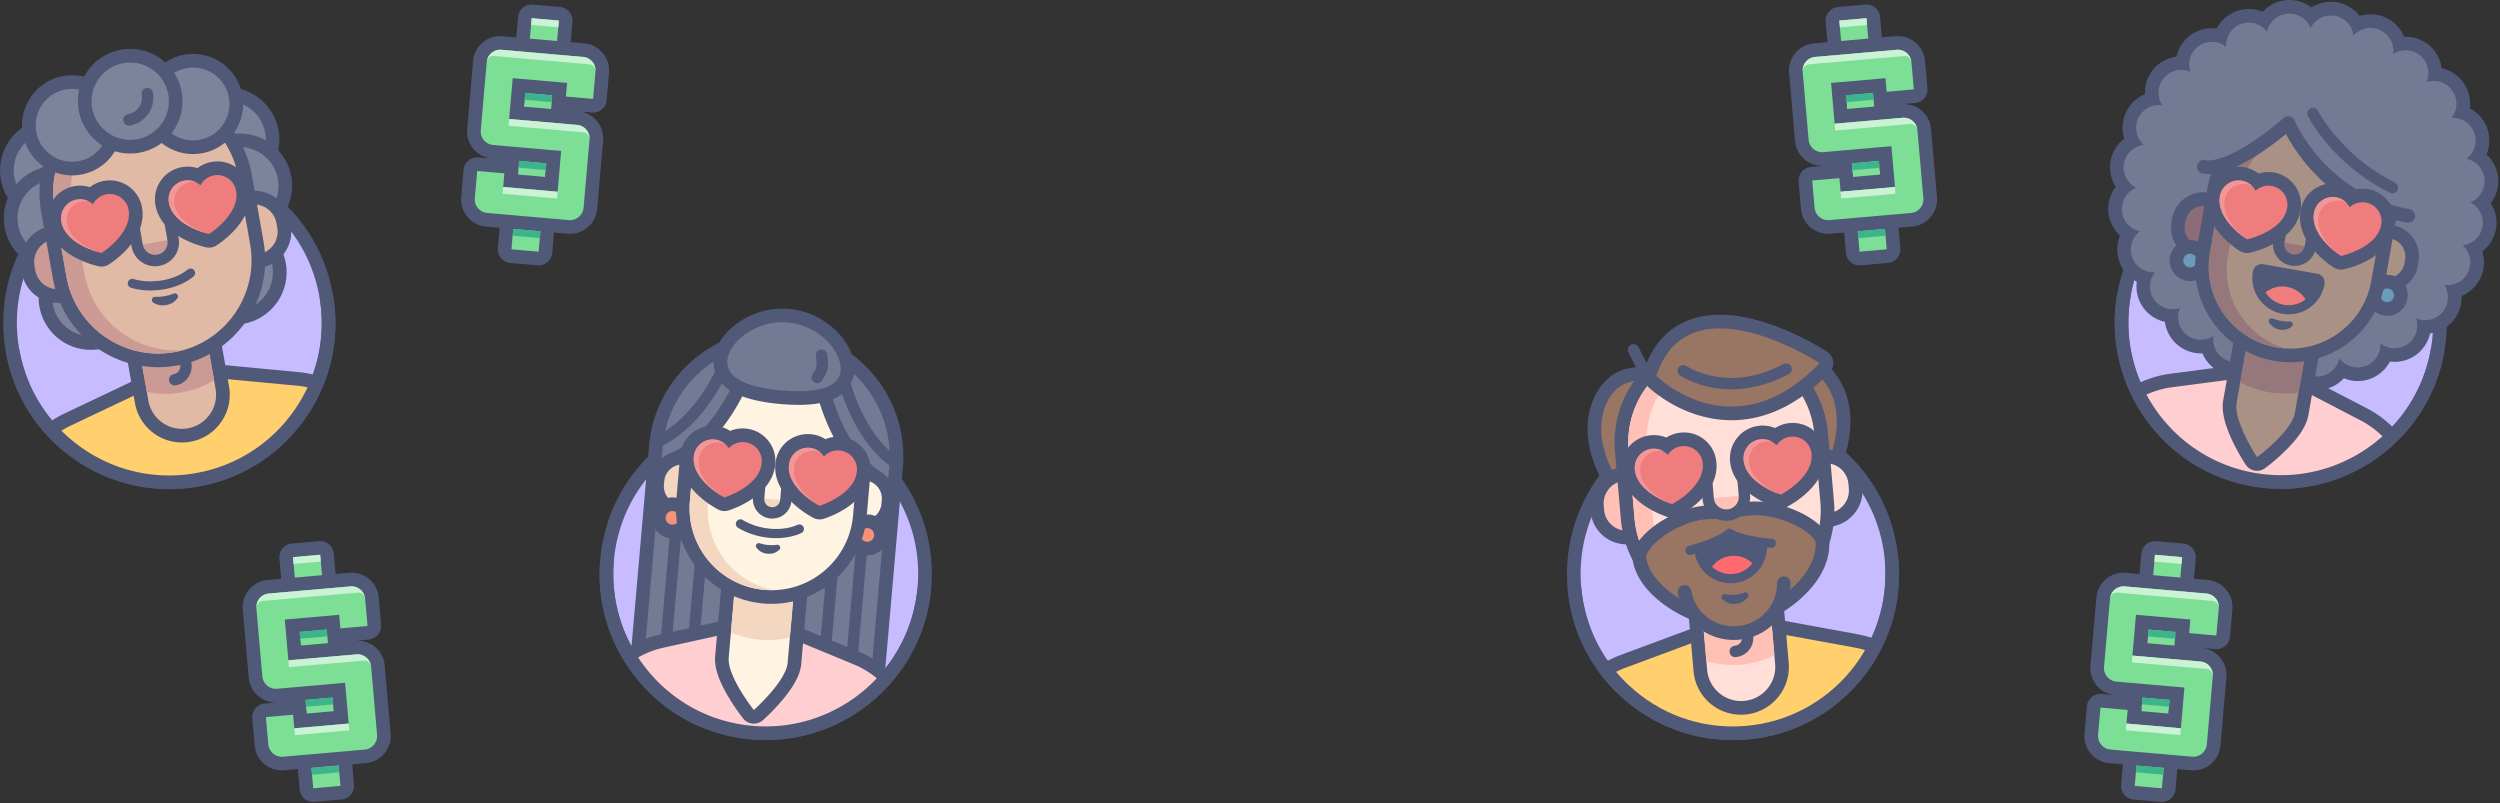 <?xml version="1.0" encoding="UTF-8"?>
<svg xmlns="http://www.w3.org/2000/svg" width="1099" height="353" fill="none">
  <rect width="100%" height="100%" fill="#333333" stroke="none"/>
  <g clip-path="url(#a)">
    <path d="M336.61 322.33c38.66 0 70-31.34 70-70s-31.34-70-70-70-70 31.34-70 70 31.34 70 70 70z" fill="#C7BCFF"></path>
    <path d="M336.66 325.33c-2.12 0-4.26-.09-6.42-.28-19.43-1.7-37.03-10.86-49.56-25.8-12.53-14.94-18.5-33.86-16.8-53.29 1.7-19.42 10.86-37.03 25.8-49.56 14.94-12.53 33.86-18.5 53.29-16.8 19.42 1.7 37.02 10.86 49.56 25.8 12.53 14.94 18.5 33.86 16.8 53.29-3.32 37.95-35.27 66.64-72.67 66.64zm-.17-140.01c-15.71 0-30.77 5.46-42.95 15.68-13.71 11.5-22.12 27.66-23.68 45.49-1.56 17.83 3.92 35.2 15.42 48.91 11.5 13.71 27.66 22.12 45.49 23.68 1.97.17 3.94.26 5.89.26 34.33 0 63.65-26.33 66.7-61.16 1.56-17.83-3.92-35.2-15.42-48.91-11.5-13.71-27.66-22.12-45.49-23.68a70.06 70.06 0 0 0-5.96-.26v-.01z" fill="#515979"></path>
    <path d="M345.74 147.97c-1.55-.14-3.12-.21-4.68-.21-13.2 0-25.87 4.92-35.66 13.85a52.84 52.84 0 0 0-17.08 34.54l-8.49 97.09c5.55 7.7 12.64 14.27 20.87 19.19l60.84 5.32c8.96-3.42 17.08-8.66 23.89-15.28l8.49-97.09c2.55-29.11-19.07-54.87-48.18-57.42v.01z" fill="#747A94"></path>
    <path d="M384.02 164.77c-9.61-11.46-23.12-18.49-38.02-19.79-1.64-.14-3.3-.22-4.94-.22-13.95 0-27.34 5.2-37.68 14.63a55.84 55.84 0 0 0-18.05 36.49l-8.17 93.41c1.62 2.61 3.42 5.1 5.37 7.47l8.78-100.35c2.28-26.03 24.11-45.65 49.75-45.65 1.46 0 2.93.06 4.41.19 27.51 2.41 47.86 26.66 45.45 54.17l-8.78 100.35c2.33-1.99 4.53-4.13 6.58-6.42l8.17-93.41c1.3-14.9-3.27-29.42-12.89-40.88l.02.01z" fill="#515979"></path>
    <path d="M305.02 283.19h-.22a2.494 2.494 0 0 1-2.27-2.71l4.01-45.83c.12-1.38 1.34-2.4 2.71-2.27 1.38.12 2.39 1.33 2.27 2.71l-4.01 45.83a2.5 2.5 0 0 1-2.49 2.28v-.01zm-11.95-1.05h-.22a2.494 2.494 0 0 1-2.27-2.71l4.01-45.83c.12-1.38 1.34-2.4 2.71-2.27 1.38.12 2.39 1.33 2.27 2.71l-4.01 45.83a2.5 2.5 0 0 1-2.49 2.28v-.01zm81.68 7.15h-.22a2.494 2.494 0 0 1-2.27-2.71l4.01-45.82c.12-1.38 1.33-2.4 2.71-2.27 1.38.12 2.39 1.33 2.27 2.71l-4.01 45.82a2.5 2.5 0 0 1-2.49 2.28v-.01zm-11.95-1.05h-.22a2.494 2.494 0 0 1-2.27-2.71l4.01-45.82a2.5 2.5 0 0 1 2.71-2.27c1.38.12 2.39 1.33 2.27 2.71l-4.01 45.82a2.5 2.5 0 0 1-2.49 2.28v-.01z" fill="#515979"></path>
    <path d="M335.75 272.47a3.026 3.026 0 0 0-1.8-.16l-42.98 9.49a43.445 43.445 0 0 0-14.59 6.18c11.11 18.73 30.77 32.04 54.12 34.08 23.36 2.04 45.02-7.64 59.22-24.16a42.963 42.963 0 0 0-13.29-8.62l-40.68-16.81z" fill="#FFCED1"></path>
    <path d="M336.9 269.7a6.029 6.029 0 0 0-3.58-.31l-42.98 9.49a46.02 46.02 0 0 0-15.42 6.49c.95 1.78 1.98 3.51 3.09 5.19 4.06-2.72 8.66-4.73 13.63-5.83l42.98-9.49 40.68 16.81c4.71 1.95 8.89 4.72 12.41 8.11 1.38-1.47 2.69-2.99 3.94-4.58-4-3.77-8.73-6.87-14.06-9.07l-40.68-16.81h-.01z" fill="#515979"></path>
    <path d="M299.14 224.75c-.09 0-.18 0-.26-.01-6.04-.53-10.53-5.87-10-11.92l.14-1.59c.49-5.63 5.3-10.04 10.95-10.04.32 0 .64.01.97.04.79.07 1.53.45 2.04 1.06.51.61.76 1.4.69 2.19l-1.53 17.53a3.009 3.009 0 0 1-2.99 2.74h-.01z" fill="#F2D6C0"></path>
    <path d="M299.96 204.18c.23 0 .47.01.71.03l-1.53 17.53c-4.4-.39-7.66-4.27-7.27-8.67l.14-1.59c.36-4.16 3.86-7.3 7.96-7.3m0-6c-7.31 0-13.3 5.49-13.94 12.78l-.14 1.59c-.67 7.69 5.04 14.49 12.73 15.17.17.02.35.02.52.02 1.4 0 2.77-.49 3.86-1.4a5.998 5.998 0 0 0 2.12-4.07l1.53-17.53a6.002 6.002 0 0 0-5.45-6.5c-.41-.04-.82-.05-1.23-.05v-.01z" fill="#515979"></path>
    <path d="M295.61 233.66c-.17 0-.35 0-.53-.02-1.6-.14-3.04-.89-4.07-2.12a5.959 5.959 0 0 1-1.38-4.38 5.966 5.966 0 0 1 5.97-5.48c.17 0 .35 0 .53.02 3.3.29 5.74 3.2 5.45 6.5a5.966 5.966 0 0 1-5.97 5.48z" fill="#F79276"></path>
    <path d="M295.6 224.66a3.003 3.003 0 0 1 2.99 3.26 3.009 3.009 0 0 1-2.99 2.74c-.09 0-.18 0-.26-.01a3.003 3.003 0 0 1-2.73-3.25 3.009 3.009 0 0 1 2.99-2.74zm0-6c-4.7 0-8.55 3.53-8.96 8.22-.21 2.39.53 4.73 2.07 6.57a8.968 8.968 0 0 0 6.11 3.18c.26.02.53.03.79.03 4.7 0 8.55-3.53 8.96-8.22.21-2.39-.53-4.73-2.07-6.57a8.948 8.948 0 0 0-6.9-3.21z" fill="#515979"></path>
    <path d="M331.38 315.1c-.09 0-.17 0-.26-.01a3.01 3.01 0 0 1-2.09-1.12c-1.28-1.61-12.48-16-11.67-25.18l3.92-44.83a3.009 3.009 0 0 1 3.25-2.73l25.9 2.27c.79.07 1.53.45 2.04 1.06.51.61.76 1.4.69 2.19l-3.92 44.83c-.8 9.18-14.33 21.4-15.87 22.77-.55.49-1.26.75-1.99.75z" fill="#FFF3E2"></path>
    <path d="m324.27 244.23 25.9 2.27-3.92 44.83c-.72 8.25-14.87 20.78-14.87 20.78s-11.76-14.8-11.03-23.05l3.92-44.83zm0-6c-3.08 0-5.7 2.35-5.97 5.48l-3.92 44.83c-.42 4.78 1.57 10.75 6.08 18.24 3.01 5.01 6.1 8.9 6.23 9.07a5.962 5.962 0 0 0 4.17 2.24c.17.02.35.02.52.02 1.46 0 2.88-.53 3.98-1.51.16-.14 3.87-3.44 7.71-7.85 5.74-6.59 8.74-12.12 9.16-16.9l3.92-44.83a6.002 6.002 0 0 0-5.45-6.5l-25.9-2.27c-.18-.02-.35-.02-.53-.02z" fill="#515979"></path>
    <path d="m323.92 248.21-2.61 29.82c3.96 1.69 8.25 2.8 12.77 3.19 4.52.39 8.94.05 13.13-.93l2.61-29.82-25.9-2.27v.01z" fill="#F3D7C1"></path>
    <path d="M379.53 231.75c-.32 0-.64-.01-.97-.04a3.01 3.01 0 0 1-2.04-1.06c-.51-.61-.76-1.4-.69-2.19l1.53-17.53c.07-.79.45-1.53 1.06-2.04.54-.46 1.23-.7 1.93-.7.09 0 .17 0 .26.01 6.04.53 10.53 5.88 10 11.92l-.14 1.59c-.5 5.72-5.21 10.04-10.95 10.04h.01z" fill="#FFF3E2"></path>
    <path d="M380.36 211.19c4.4.39 7.66 4.27 7.27 8.67l-.14 1.59c-.36 4.16-3.86 7.3-7.96 7.3-.23 0-.47-.01-.71-.03l1.53-17.53m0-6c-1.4 0-2.77.49-3.86 1.4a5.998 5.998 0 0 0-2.12 4.07l-1.53 17.53a6.002 6.002 0 0 0 5.45 6.5c.41.04.82.05 1.23.05 7.31 0 13.3-5.49 13.94-12.78l.14-1.59c.33-3.73-.82-7.35-3.22-10.22a13.94 13.94 0 0 0-9.5-4.95c-.17-.02-.35-.02-.52-.02l-.01.01z" fill="#515979"></path>
    <path d="M381.28 241.16c-.17 0-.35 0-.53-.02-3.3-.29-5.74-3.2-5.45-6.5a5.966 5.966 0 0 1 5.97-5.48c.17 0 .35 0 .53.02 3.3.29 5.74 3.2 5.45 6.5a5.966 5.966 0 0 1-5.97 5.48z" fill="#F79276"></path>
    <path d="M381.27 232.16a3.003 3.003 0 0 1 2.99 3.26 3.009 3.009 0 0 1-2.99 2.74c-.09 0-.18 0-.26-.01a3.003 3.003 0 0 1-2.73-3.25 3.009 3.009 0 0 1 2.99-2.74zm0-6c-4.7 0-8.55 3.53-8.96 8.22-.21 2.39.53 4.73 2.07 6.57a8.968 8.968 0 0 0 6.11 3.18c.26.02.53.03.79.03 4.7 0 8.55-3.53 8.96-8.22.21-2.39-.53-4.73-2.07-6.57a8.968 8.968 0 0 0-6.11-3.18c-.26-.02-.53-.03-.79-.03z" fill="#515979"></path>
    <path d="M339.18 262.44c-1.14 0-2.3-.05-3.44-.15-21.42-1.88-37.33-20.83-35.45-42.25l2.44-27.89c1.75-19.96 18.79-35.6 38.81-35.6 1.14 0 2.3.05 3.44.15 21.42 1.88 37.33 20.83 35.45 42.25l-2.44 27.89c-1.75 19.96-18.79 35.6-38.81 35.6z" fill="#FFF3E2"></path>
    <path d="M341.54 159.55c1.05 0 2.11.05 3.18.14 19.81 1.73 34.46 19.19 32.73 39l-2.44 27.89c-1.64 18.74-17.36 32.86-35.82 32.86-1.05 0-2.11-.05-3.18-.14-19.81-1.73-34.46-19.19-32.73-39l2.44-27.89c1.64-18.74 17.36-32.86 35.82-32.86zm0-6c-10.47 0-20.5 3.9-28.26 10.97a41.872 41.872 0 0 0-13.54 27.37l-2.44 27.89c-2.02 23.07 15.11 43.48 38.18 45.5 1.23.11 2.47.16 3.7.16 10.47 0 20.5-3.9 28.26-10.97a41.872 41.872 0 0 0 13.54-27.37l2.44-27.89c2.02-23.07-15.11-43.48-38.18-45.5-1.23-.11-2.47-.16-3.7-.16z" fill="#515979"></path>
    <path d="m311.24 221 2.44-27.89c1.61-18.46 16.89-32.43 35-32.85-1.3-.26-2.62-.46-3.97-.57-19.81-1.73-37.27 12.92-39 32.73l-2.44 27.89c-1.73 19.81 12.92 37.27 32.73 39 1.35.12 2.68.15 4 .12-17.76-3.55-30.38-19.97-28.76-38.43z" fill="#F3D7C1"></path>
    <path d="m363.08 156.3-2.72 8.2s4.26 29.57 23.24 44.13l4.68-5.03-3.12-21.28-6.94-12.3-9.42-9.16-5.72-4.57v.01z" fill="#747A94"></path>
    <path d="M383.6 208.63c-18.98-14.56-23.24-44.13-23.24-44.13z" fill="#747A94"></path>
    <path d="M383.6 211.63c-.64 0-1.28-.2-1.82-.62-19.72-15.13-24.2-44.83-24.39-46.08a3 3 0 0 1 2.54-3.4c1.65-.25 3.16.9 3.4 2.54.04.28 4.34 28.56 22.1 42.18a3.006 3.006 0 0 1 .55 4.21c-.59.77-1.48 1.17-2.38 1.17z" fill="#515979"></path>
    <path d="m327.22 153.16 1.26 8.55s-9.33 28.38-30.55 39.43l-3.74-5.76 6.77-20.42 8.97-10.91 10.86-7.39 6.43-3.5z" fill="#747A94"></path>
    <path d="M297.92 201.13c21.22-11.04 30.55-39.43 30.55-39.43z" fill="#747A94"></path>
    <path d="M297.93 204.13c-1.08 0-2.13-.59-2.66-1.62a3.002 3.002 0 0 1 1.28-4.05c19.86-10.33 29-37.43 29.09-37.7a3.014 3.014 0 0 1 3.79-1.91c1.57.52 2.43 2.21 1.91 3.79-.4 1.21-9.97 29.68-32.02 41.15-.44.23-.92.34-1.38.34h-.01zm94.24.72c-.53 0-1.07-.17-1.52-.52-19.56-15.01-24.02-44.51-24.2-45.76a2.501 2.501 0 0 1 4.95-.71c.04.29 4.36 28.75 22.29 42.51 1.1.84 1.3 2.41.46 3.5-.49.64-1.23.98-1.99.98h.01z" fill="#515979"></path>
    <path d="M290.57 195.96a2.504 2.504 0 0 1-1.16-4.72c20.04-10.43 29.24-37.72 29.33-37.99a2.5 2.5 0 1 1 4.75 1.57c-.39 1.2-9.9 29.48-31.77 40.86-.37.19-.76.28-1.15.28z" fill="#515979"></path>
    <path d="M350.98 174.98c-2.33 0-4.88-.12-7.57-.36-12.73-1.11-27.68-4.86-26.67-16.39.81-9.25 12.62-19.59 27.21-19.59.86 0 1.74.04 2.6.11 15.45 1.35 26.85 14.43 25.98 24.36-.47 5.41-4.6 11.86-21.54 11.86l-.01.01z" fill="#747A94"></path>
    <path d="M343.95 141.65c.77 0 1.55.03 2.34.1 13.75 1.2 23.97 12.85 23.25 21.11-.59 6.73-8.27 9.12-18.55 9.12-2.32 0-4.78-.12-7.31-.34-13.75-1.2-24.67-4.88-23.95-13.14.68-7.78 11.47-16.85 24.23-16.85m0-6c-7.21 0-14.39 2.37-20.21 6.69-5.86 4.34-9.5 10.04-9.99 15.64-.32 3.71.53 10.61 9.91 15.14 4.69 2.26 11.25 3.78 19.49 4.5 2.78.24 5.42.37 7.84.37 6.41 0 11.42-.83 15.32-2.54 5.47-2.4 8.74-6.68 9.21-12.06.51-5.88-2.47-12.62-7.98-18.01-5.63-5.51-12.99-8.92-20.73-9.6-.95-.08-1.91-.12-2.86-.12v-.01z" fill="#515979"></path>
    <path d="M359.22 168.47a2.499 2.499 0 0 1-2.07-3.89c1.45-2.17 2.41-3.61 1.5-7.95a2.5 2.5 0 0 1 1.93-2.96 2.5 2.5 0 0 1 2.96 1.94c1.24 5.92-.21 8.71-2.23 11.75-.48.72-1.27 1.11-2.08 1.11h-.01z" fill="#515979"></path>
    <path d="M338.96 225.43c3.3.29 6.21-2.15 6.5-5.45l-11.95-1.05a5.998 5.998 0 0 0 5.45 6.5z" fill="#F3D7C1"></path>
    <path d="M339.5 227.96c-.25 0-.5-.01-.76-.03-4.67-.41-8.13-4.54-7.73-9.21l.87-9.96c.12-1.38 1.33-2.4 2.71-2.27 1.38.12 2.39 1.33 2.27 2.71l-.87 9.96a3.504 3.504 0 0 0 3.18 3.79c.93.08 1.84-.2 2.55-.81.72-.6 1.16-1.45 1.24-2.38l.87-9.96c.12-1.38 1.33-2.4 2.71-2.27 1.38.12 2.39 1.33 2.27 2.71l-.87 9.96a8.49 8.49 0 0 1-3 5.77 8.416 8.416 0 0 1-5.45 1.99h.01zm1.72 8.6c-5.78 0-11.82-1.55-16.77-4.54-.95-.57-1.25-1.8-.68-2.75s1.8-1.25 2.75-.68c7.13 4.31 17.25 5.2 24.05 2.12 1.01-.45 2.19 0 2.65 1 .46 1.01 0 2.19-1 2.65-3.25 1.47-7.06 2.19-11 2.19v.01zm-7.23 2.27c2.41.78 5.03 1.03 7.54.66 1.29-.24 2.03 1.52.98 2.27-.84.69-1.9 1.38-2.92 1.53-2.21.43-4.62-.01-6.27-1.66l-.68-.72c-.92-.94.13-2.53 1.35-2.08zm2.67 86.5c-2.12 0-4.26-.09-6.42-.28-19.43-1.7-37.03-10.86-49.56-25.8-12.53-14.94-18.5-33.86-16.8-53.29l5.98.52c-1.56 17.83 3.92 35.2 15.42 48.91 11.5 13.71 27.66 22.12 45.49 23.68 36.81 3.22 69.37-24.1 72.58-60.91l5.98.52c-3.32 37.95-35.27 66.64-72.67 66.64v.01z" fill="#515979"></path>
    <path d="M379.37 197.12c-2.47-2.94-5.93-4.75-9.76-5.08-.42-.04-.84-.06-1.26-.06-1.95 0-3.8.39-5.49 1.08a14.244 14.244 0 0 0-6.44-2.18c-.42-.04-.84-.06-1.26-.06-7.5 0-13.66 5.64-14.31 13.12-1.23 14.04 14.88 22.77 16.72 23.72.86.44 1.8.67 2.75.67.6 0 1.2-.09 1.78-.27 1.98-.62 19.36-6.42 20.59-20.46.33-3.83-.84-7.55-3.31-10.49l-.01.01z" fill="#515979"></path>
    <path d="M369.09 198.02c-2.69-.24-5.19.83-6.88 2.68a8.364 8.364 0 0 0-6.32-3.83c-4.61-.4-8.67 3.01-9.07 7.61-.91 10.44 13.49 17.87 13.49 17.87s15.48-4.82 16.39-15.25c.4-4.61-3.01-8.67-7.61-9.07v-.01z" fill="#EF7D7D"></path>
    <path d="M349.02 205.82c.4-4.61 4.47-8.02 9.07-7.61.88.08 1.72.29 2.49.61a8.263 8.263 0 0 0-4.69-1.96c-4.61-.4-8.67 3.01-9.07 7.61-.81 9.3 10.53 16.21 13.02 17.61-4.12-2.73-11.48-8.71-10.82-16.26z" fill="#F29797"></path>
    <path d="M340.86 203.35c.35-7.65-5.39-14.3-13.09-14.97-.42-.04-.84-.06-1.26-.06-1.95 0-3.81.39-5.51 1.09-1.88-1.2-4.06-1.98-6.43-2.19-.42-.04-.84-.06-1.26-.06-7.5 0-13.66 5.64-14.31 13.12-1.22 14.04 14.88 22.77 16.72 23.72.86.44 1.8.67 2.75.67.6 0 1.2-.09 1.78-.27 1.98-.62 19.35-6.42 20.58-20.45v-.06c.01-.18.02-.37.02-.55l.01.01z" fill="#515979"></path>
    <path d="M327.25 194.36c-2.69-.24-5.19.83-6.88 2.68a8.364 8.364 0 0 0-6.32-3.83c-4.61-.4-8.67 3.01-9.07 7.61-.91 10.44 13.49 17.87 13.49 17.87s15.48-4.82 16.39-15.25c.4-4.61-3.01-8.67-7.61-9.07v-.01z" fill="#EF7D7D"></path>
    <path d="M307.18 202.16c.4-4.61 4.47-8.02 9.07-7.61.88.08 1.72.29 2.49.61a8.263 8.263 0 0 0-4.69-1.96c-4.61-.4-8.67 3.01-9.07 7.61-.81 9.3 10.53 16.21 13.02 17.61-4.12-2.73-11.48-8.71-10.82-16.26z" fill="#F29797"></path>
    <path d="M1002.63 211.87c38.66 0 70-31.34 70-70s-31.34-70-70-70-70 31.34-70 70 31.34 70 70 70z" fill="#C7BCFF"></path>
    <path d="M1002.78 214.89c-4.26 0-8.55-.37-12.83-1.13-39.64-6.99-66.2-44.93-59.21-84.57 3.39-19.2 14.05-35.94 30.02-47.12 15.97-11.18 35.34-15.48 54.55-12.09 39.64 6.99 66.2 44.93 59.21 84.57-3.39 19.2-14.05 35.94-30.02 47.12-12.41 8.69-26.88 13.22-41.72 13.22zm-.3-140.04c-13.62 0-26.9 4.16-38.29 12.13-14.66 10.26-24.45 25.62-27.55 43.25-6.41 36.38 17.97 71.2 54.35 77.62 17.63 3.1 35.4-.83 50.06-11.1 14.66-10.27 24.45-25.62 27.55-43.25 6.41-36.38-17.97-71.2-54.35-77.62-3.93-.69-7.87-1.04-11.78-1.04l.01.01z" fill="#515979"></path>
    <path d="m1039.08 182.15-39.06-20.29c-.43-.22-.9-.34-1.38-.34-.13 0-.26 0-.39.03l-43.65 5.71c-5.42.71-10.5 2.4-15.07 4.89 9.44 19.63 27.86 34.59 50.95 38.67 23.09 4.07 45.51-3.69 61.1-18.91-3.45-3.9-7.64-7.23-12.49-9.75l-.01-.01z" fill="#FFCED1"></path>
    <path d="m1040.46 179.48-39.06-20.29a5.97 5.97 0 0 0-3.55-.63l-43.65 5.71c-5.72.75-11.09 2.52-15.93 5.12.8 1.85 1.67 3.67 2.62 5.44 4.28-2.36 9.03-3.96 14.09-4.62l43.65-5.71 39.06 20.29a39.98 39.98 0 0 1 11.66 9.16c1.5-1.34 2.94-2.75 4.32-4.22a46.12 46.12 0 0 0-13.22-10.26l.01.01z" fill="#515979"></path>
    <path d="M1018.61 168.47c-3.65 0-7.1-1.58-9.52-4.18-2.36 2.13-5.47 3.38-8.72 3.38-.75 0-1.52-.07-2.27-.2-4.01-.71-7.38-3.27-9.23-6.74-1.82.94-3.86 1.44-5.96 1.44-1.9 0-3.75-.41-5.48-1.22-3.69-1.72-6.28-5.07-7.17-8.9-.9.19-1.83.29-2.76.29-3.04 0-6.01-1.08-8.34-3.04-3.12-2.62-4.76-6.53-4.62-10.45-4-.2-7.71-2.23-10.02-5.52-2.33-3.33-2.91-7.54-1.76-11.29-3.75-1.21-6.85-4.1-8.25-7.92-1.39-3.83-.86-8.04 1.23-11.37-3.3-2.14-5.56-5.73-5.92-9.78-.36-4.06 1.25-7.98 4.13-10.66-2.63-2.92-3.89-6.97-3.18-10.98.71-4.01 3.28-7.39 6.75-9.23-1.79-3.5-1.95-7.74-.23-11.43 1.71-3.67 5.04-6.29 8.91-7.18-.82-3.84.12-7.98 2.74-11.1 2.47-2.95 6.1-4.64 9.96-4.64h.5c.21-3.92 2.18-7.67 5.51-10.01 2.2-1.54 4.77-2.35 7.44-2.35 1.31 0 2.62.2 3.86.59 1.21-3.74 4.09-6.85 7.92-8.24 1.43-.52 2.93-.79 4.44-.79 2.48 0 4.88.72 6.93 2.01 2.14-3.3 5.73-5.56 9.78-5.91.38-.03.77-.05 1.14-.05 3.65 0 7.1 1.58 9.52 4.18 2.36-2.13 5.47-3.38 8.72-3.38.75 0 1.52.07 2.27.2 4.01.71 7.38 3.27 9.23 6.74 1.82-.94 3.86-1.44 5.96-1.44 1.9 0 3.75.41 5.48 1.22 3.69 1.72 6.28 5.07 7.17 8.9.9-.19 1.83-.29 2.76-.29 3.04 0 6.01 1.08 8.34 3.04 3.12 2.62 4.76 6.52 4.62 10.45 4 .19 7.71 2.23 10.02 5.52 2.33 3.34 2.91 7.54 1.76 11.29 3.75 1.21 6.85 4.1 8.25 7.93 1.39 3.83.86 8.04-1.23 11.37 3.3 2.14 5.56 5.73 5.92 9.78.36 4.06-1.25 7.98-4.13 10.66 2.63 2.92 3.89 6.97 3.18 10.98-.71 4.01-3.28 7.39-6.75 9.23 1.79 3.5 1.95 7.74.23 11.43-1.71 3.67-5.04 6.29-8.91 7.18.82 3.84-.12 7.98-2.73 11.1-2.47 2.95-6.1 4.64-9.96 4.64h-.5c-.21 3.92-2.18 7.67-5.51 10.01a12.882 12.882 0 0 1-7.44 2.35c-1.31 0-2.62-.2-3.86-.59-1.21 3.74-4.09 6.85-7.92 8.24-1.43.52-2.93.79-4.44.79-2.48 0-4.88-.72-6.93-2.01-2.14 3.3-5.73 5.56-9.78 5.91-.38.03-.77.05-1.14.05l-.01-.01z" fill="#747A94"></path>
    <path d="M1006.43 6c4.16 0 7.82 2.59 9.29 6.35a10.013 10.013 0 0 1 10.69-5.4c4.47.79 7.71 4.43 8.2 8.73 1.91-2.17 4.66-3.39 7.51-3.39 1.41 0 2.85.3 4.21.94 4.11 1.92 6.3 6.28 5.66 10.55 1.66-1.1 3.6-1.67 5.54-1.67 2.27 0 4.54.77 6.41 2.34 3.48 2.92 4.46 7.7 2.73 11.66 1.04-.35 2.11-.52 3.18-.52 3.15 0 6.25 1.48 8.19 4.26 2.6 3.72 2.32 8.59-.38 11.97.21-.01.42-.02.62-.02 4.08 0 7.92 2.52 9.4 6.58 1.55 4.27.02 8.9-3.46 11.46a9.99 9.99 0 0 1 7.98 8.93c.4 4.52-2.29 8.6-6.31 10.18 3.87 1.92 6.19 6.22 5.4 10.69s-4.43 7.71-8.73 8.2c3.24 2.86 4.37 7.61 2.45 11.72a9.993 9.993 0 0 1-9.07 5.77c-.49 0-.99-.04-1.49-.11 2.39 3.6 2.25 8.48-.67 11.96a9.965 9.965 0 0 1-7.66 3.57c-1.36 0-2.72-.28-4-.83 1.38 4.1-.02 8.77-3.74 11.37a9.94 9.94 0 0 1-5.72 1.81c-2.24 0-4.46-.75-6.25-2.18.27 4.31-2.29 8.47-6.56 10.02-1.13.41-2.28.61-3.41.61-3.16 0-6.16-1.51-8.05-4.07a9.99 9.99 0 0 1-8.93 7.98c-.3.03-.59.04-.88.04-4.16 0-7.82-2.59-9.29-6.35a10.013 10.013 0 0 1-10.69 5.4c-4.47-.79-7.71-4.43-8.2-8.73a10.014 10.014 0 0 1-7.51 3.39c-1.41 0-2.85-.3-4.21-.94-4.11-1.92-6.3-6.28-5.66-10.55-1.66 1.1-3.6 1.67-5.54 1.67-2.27 0-4.54-.77-6.41-2.34-3.48-2.92-4.46-7.7-2.73-11.66-1.04.35-2.11.52-3.18.52-3.15 0-6.25-1.48-8.19-4.26-2.6-3.72-2.32-8.59.38-11.97-.21.01-.42.02-.62.02-4.08 0-7.92-2.52-9.4-6.58a9.991 9.991 0 0 1 3.46-11.46 9.99 9.99 0 0 1-7.98-8.93c-.4-4.52 2.29-8.6 6.31-10.18-3.87-1.92-6.19-6.22-5.4-10.69s4.43-7.71 8.73-8.2c-3.24-2.86-4.37-7.61-2.45-11.72 1.7-3.64 5.3-5.77 9.07-5.77.49 0 .99.04 1.49.11-2.39-3.6-2.25-8.48.67-11.96a9.965 9.965 0 0 1 7.66-3.57c1.36 0 2.72.28 4 .83-1.38-4.1.02-8.77 3.74-11.37a9.94 9.94 0 0 1 5.72-1.81c2.24 0 4.46.75 6.25 2.18-.27-4.31 2.29-8.47 6.56-10.02 1.13-.41 2.28-.61 3.41-.61 3.16 0 6.16 1.51 8.05 4.07a9.99 9.99 0 0 1 8.93-7.98c.3-.03.59-.04.88-.04zm0-6c-.47 0-.94.02-1.4.06-4.04.35-7.71 2.25-10.35 5.11-1.91-.79-3.99-1.22-6.1-1.22-1.86 0-3.7.33-5.47.97-3.81 1.39-6.86 4.16-8.68 7.61a15.903 15.903 0 0 0-11.24 2.75c-3.32 2.33-5.55 5.8-6.41 9.6a15.96 15.96 0 0 0-10.14 5.57c-2.61 3.11-3.86 7.04-3.71 10.94a16.03 16.03 0 0 0-8.36 8c-1.72 3.68-1.91 7.81-.75 11.53-3.09 2.39-5.3 5.87-6 9.88-.71 4 .18 8.04 2.26 11.33-2.37 3.1-3.6 7.05-3.24 11.09.35 4.05 2.25 7.72 5.12 10.36-1.48 3.61-1.65 7.74-.26 11.56 1.39 3.82 4.16 6.88 7.63 8.7-.49 3.87.41 7.89 2.74 11.22 2.31 3.3 5.76 5.57 9.62 6.43.53 3.86 2.44 7.51 5.55 10.12 2.87 2.41 6.52 3.74 10.27 3.74.23 0 .46 0 .68-.01 1.51 3.59 4.3 6.62 7.98 8.34 2.13 1 4.41 1.5 6.75 1.5 1.64 0 3.26-.25 4.8-.74 2.39 3.08 5.87 5.28 9.86 5.99.92.16 1.86.24 2.79.24 3.07 0 6.03-.9 8.55-2.51 2.74 2.09 6.13 3.3 9.69 3.3.47 0 .94-.02 1.41-.06 4.04-.35 7.71-2.25 10.35-5.11 1.91.79 3.99 1.22 6.1 1.22 1.86 0 3.7-.33 5.47-.97 3.81-1.39 6.86-4.16 8.68-7.61a15.903 15.903 0 0 0 11.24-2.75c3.32-2.33 5.55-5.8 6.41-9.6a15.96 15.96 0 0 0 10.14-5.57c2.61-3.11 3.86-7.04 3.71-10.94a16.03 16.03 0 0 0 8.36-8c1.72-3.68 1.91-7.81.75-11.53 3.09-2.39 5.3-5.88 6-9.88.71-4-.18-8.04-2.26-11.33 2.37-3.1 3.6-7.05 3.24-11.09-.35-4.05-2.25-7.72-5.12-10.36 1.48-3.61 1.65-7.74.26-11.56a16.024 16.024 0 0 0-7.63-8.7c.49-3.87-.41-7.89-2.74-11.22-2.31-3.3-5.76-5.57-9.62-6.43-.53-3.86-2.44-7.51-5.55-10.12a16.002 16.002 0 0 0-10.27-3.74c-.23 0-.46 0-.69.01-1.51-3.59-4.3-6.62-7.98-8.34-2.13-1-4.41-1.5-6.75-1.5-1.64 0-3.26.25-4.8.74-2.39-3.08-5.87-5.28-9.86-5.99-.92-.16-1.86-.24-2.79-.24-3.07 0-6.03.9-8.55 2.51-2.74-2.09-6.13-3.3-9.69-3.3z" fill="#515979"></path>
    <path d="M966.97 110.96c-.17 0-.35-.01-.52-.05-5.97-1.05-9.97-6.77-8.92-12.74l.28-1.58a10.975 10.975 0 0 1 12.74-8.92c.78.14 1.48.58 1.94 1.23.46.65.64 1.46.5 2.24l-3.06 17.33c-.14.78-.58 1.48-1.23 1.94-.51.36-1.11.54-1.72.54l-.01.01z" fill="#8A6D77"></path>
    <path d="M968.63 90.51c.46 0 .93.04 1.4.12l-3.06 17.33c-4.35-.77-7.26-4.92-6.49-9.27l.28-1.58c.68-3.88 4.06-6.61 7.87-6.61m0-6c-6.8 0-12.6 4.87-13.78 11.57l-.28 1.58c-1.34 7.6 3.75 14.88 11.36 16.22.35.06.69.09 1.04.09 1.22 0 2.43-.37 3.44-1.09 1.3-.91 2.19-2.31 2.47-3.87l3.06-17.33c.58-3.26-1.6-6.38-4.87-6.95-.81-.14-1.63-.21-2.44-.21v-.01z" fill="#515979"></path>
    <path d="M962.77 120.53c-.35 0-.7-.03-1.05-.09-3.26-.57-5.44-3.69-4.87-6.95a5.988 5.988 0 0 1 5.91-4.96c.35 0 .7.03 1.05.09 1.58.28 2.95 1.15 3.87 2.47.92 1.31 1.27 2.91.99 4.48a5.987 5.987 0 0 1-5.9 4.96z" fill="#6A9BBB"></path>
    <path d="M962.76 111.53c.17 0 .35.02.52.05 1.63.29 2.72 1.84 2.43 3.48a2.998 2.998 0 0 1-2.95 2.48c-.17 0-.35-.02-.52-.05a2.999 2.999 0 0 1-2.43-3.48 2.998 2.998 0 0 1 2.95-2.48zm0-6a8.99 8.99 0 0 0-8.86 7.44c-.42 2.37.11 4.76 1.49 6.73a8.944 8.944 0 0 0 5.81 3.7 8.99 8.99 0 0 0 10.43-7.3c.42-2.37-.11-4.76-1.49-6.73a8.944 8.944 0 0 0-5.81-3.7c-.52-.09-1.04-.14-1.57-.14z" fill="#515979"></path>
    <path d="M992.21 203.96c-.17 0-.35-.01-.52-.05-.81-.14-1.53-.61-1.98-1.3-1.13-1.72-11.03-17.02-9.43-26.1l6.08-34.47c.14-.78.58-1.48 1.23-1.94a2.971 2.971 0 0 1 2.24-.49l25.6 4.52c1.63.29 2.72 1.84 2.43 3.47l-6.08 34.47c-1.6 9.07-16.14 20.07-17.79 21.3-.52.39-1.15.59-1.79.59h.01z" fill="#A99285"></path>
    <path d="m989.3 142.57 25.61 4.51-6.08 34.47c-1.44 8.16-16.62 19.41-16.62 19.41s-10.42-15.76-8.98-23.92l6.08-34.47m0-6c-1.22 0-2.43.37-3.44 1.09-1.3.91-2.19 2.31-2.47 3.87L977.32 176c-.83 4.73.63 10.84 4.47 18.7 2.57 5.25 5.3 9.4 5.42 9.58a6.03 6.03 0 0 0 3.96 2.6 5.995 5.995 0 0 0 4.61-1.09c.17-.12 4.16-3.09 8.36-7.15 6.3-6.07 9.76-11.32 10.6-16.04l6.08-34.47a5.98 5.98 0 0 0-.99-4.48 6.036 6.036 0 0 0-3.87-2.47l-25.61-4.51c-.35-.06-.69-.09-1.04-.09v-.01z" fill="#515979"></path>
    <path d="m990 138.63-5.2 29.48c3.8 2.03 7.97 3.5 12.44 4.29s8.9.83 13.16.22l5.2-29.48-25.61-4.51h.01z" fill="#95777C"></path>
    <path d="M1049.13 125.32c-.64 0-1.29-.06-1.92-.17a2.994 2.994 0 0 1-2.43-3.47l3.06-17.33c.14-.78.58-1.48 1.23-1.94a2.971 2.971 0 0 1 2.24-.49c2.89.51 5.42 2.12 7.1 4.52 1.68 2.41 2.33 5.33 1.82 8.22l-.28 1.57c-.93 5.27-5.48 9.09-10.82 9.09z" fill="#A99285"></path>
    <path d="M1050.78 104.87c4.35.77 7.26 4.92 6.49 9.27l-.28 1.58c-.68 3.88-4.06 6.61-7.87 6.61-.46 0-.93-.04-1.4-.12l3.06-17.33m0-6c-2.86 0-5.39 2.05-5.9 4.96l-3.06 17.33a5.98 5.98 0 0 0 .99 4.48c.91 1.3 2.31 2.19 3.87 2.47.81.14 1.63.21 2.44.21 6.8 0 12.6-4.87 13.78-11.57l.28-1.58c1.34-7.6-3.75-14.88-11.36-16.22-.35-.06-.7-.09-1.05-.09l.01.01z" fill="#515979"></path>
    <path d="M1049.43 135.81c-.35 0-.7-.03-1.05-.09a6.012 6.012 0 0 1-4.87-6.95 5.988 5.988 0 0 1 5.91-4.96c.35 0 .7.03 1.04.09 3.26.58 5.44 3.69 4.87 6.95a5.987 5.987 0 0 1-5.9 4.96z" fill="#6A9BBB"></path>
    <path d="M1049.43 126.81c.17 0 .35.02.52.05 1.63.29 2.72 1.84 2.43 3.48a2.998 2.998 0 0 1-2.95 2.48c-.17 0-.35-.02-.52-.05a2.999 2.999 0 0 1-2.43-3.48 2.998 2.998 0 0 1 2.95-2.48zm0-6a8.99 8.99 0 0 0-8.86 7.44c-.42 2.37.11 4.76 1.49 6.73a8.944 8.944 0 0 0 5.81 3.7 8.99 8.99 0 0 0 10.43-7.3c.42-2.37-.11-4.76-1.49-6.73a8.944 8.944 0 0 0-5.81-3.7c-.52-.09-1.04-.14-1.57-.14z" fill="#515979"></path>
    <path d="M1007.01 156.25c-2.27 0-4.56-.2-6.81-.6-21.18-3.73-35.37-24-31.64-45.18l4.86-27.57c3.29-18.68 19.43-32.23 38.37-32.23 2.27 0 4.56.2 6.81.6 10.26 1.81 19.2 7.5 25.17 16.04 5.98 8.53 8.27 18.88 6.46 29.14l-4.86 27.57c-3.29 18.68-19.43 32.23-38.37 32.23h.01z" fill="#A99285"></path>
    <path d="M1011.79 53.67c2.08 0 4.18.18 6.29.55 19.58 3.45 32.65 22.12 29.2 41.7l-4.86 27.57c-3.08 17.46-18.27 29.75-35.41 29.75-2.08 0-4.18-.18-6.29-.55-19.58-3.45-32.65-22.12-29.2-41.7l4.86-27.57c3.08-17.46 18.27-29.75 35.41-29.75zm0-6c-20.4 0-37.77 14.6-41.32 34.71l-4.86 27.57c-1.95 11.05.52 22.19 6.96 31.38 6.43 9.19 16.06 15.32 27.11 17.27 2.42.43 4.89.64 7.34.64 20.4 0 37.77-14.6 41.32-34.71l4.86-27.57c4.02-22.81-11.26-44.63-34.07-48.66-2.42-.43-4.89-.64-7.33-.64l-.01.01z" fill="#515979"></path>
    <path d="m979.39 112.39 4.86-27.57c3.22-18.25 19.65-30.84 37.73-29.67-1.27-.37-2.57-.68-3.9-.92-19.58-3.45-38.25 9.62-41.7 29.2L971.52 111c-3.45 19.58 9.62 38.25 29.2 41.7 1.33.23 2.66.39 3.98.47-17.38-5.09-28.52-22.54-25.3-40.79l-.01.01z" fill="#95777C"></path>
    <path d="M1015.6 108.62a6.999 6.999 0 0 1-8.11 5.68 6.999 6.999 0 0 1-5.68-8.11l13.79 2.43z" fill="#95777C"></path>
    <path d="M999.11 140c2.34.99 4.92 1.46 7.45 1.32 1.31-.13 1.89 1.69.78 2.35-.89.62-2.01 1.21-3.04 1.27-2.24.24-4.6-.42-6.1-2.2l-.61-.78c-.83-1.02.35-2.51 1.52-1.96z" fill="#515979"></path>
    <path d="M966.82 72.99c12.99 2.29 39.09-18.89 39.09-18.89s15.75 34.26 54.69 41.12l-.66-19.3-7-13.3-13.03-13.19-20.1-8.26-22.03 1.12-16.18 7.72-9.58 9.16-5.21 13.81.01.01z" fill="#747A94"></path>
    <path d="M1058.64 97.88c-.17 0-.35-.02-.52-.05-32.8-5.78-48.32-29.62-53.22-38.91-6.75 5.58-22.6 17.58-34.11 17.58-.86 0-1.7-.07-2.51-.21a2.999 2.999 0 0 1-2.43-3.48 3.011 3.011 0 0 1 3.48-2.43c4.46.79 11.99-2.15 21.19-8.26 7.4-4.92 13.35-10.2 13.41-10.25a3.008 3.008 0 0 1 4.78 1.11c.13.32 13.7 32.47 50.46 38.95 1.63.29 2.72 1.84 2.43 3.48a2.998 2.998 0 0 1-2.95 2.48l-.01-.01z" fill="#515979"></path>
    <path d="M1051.68 84.96c-.37 0-.75-.08-1.1-.26-24.83-12.2-35.56-32.76-36-33.63a2.492 2.492 0 0 1 1.09-3.36c1.23-.63 2.74-.14 3.36 1.09.1.2 10.48 19.98 33.76 31.42a2.504 2.504 0 0 1-1.11 4.75v-.01zm-42.96 31.94c-.55 0-1.11-.05-1.67-.15-5.16-.91-8.62-5.85-7.71-11l2.26-12.8a2.512 2.512 0 0 1 2.9-2.03c1.36.24 2.27 1.54 2.03 2.9l-2.26 12.8a4.507 4.507 0 0 0 3.65 5.21c1.19.21 2.38-.06 3.36-.75.99-.69 1.64-1.72 1.85-2.91l2.26-12.8a2.512 2.512 0 0 1 2.9-2.03c1.36.24 2.27 1.54 2.03 2.9l-2.26 12.8a9.414 9.414 0 0 1-3.91 6.13 9.456 9.456 0 0 1-5.43 1.72v.01zm9.89 3.42-23.64-4.17a3.986 3.986 0 0 0-4.62 3.24c-1.53 8.69 4.29 17 12.98 18.54.92.16 1.86.25 2.79.25 7.77 0 14.39-5.56 15.74-13.22a3.996 3.996 0 0 0-3.24-4.63l-.01-.01z" fill="#515979"></path>
    <path d="M1004.01 133.99c3.5.62 6.9-.36 9.49-2.39-1.74-2.79-4.6-4.87-8.1-5.49-3.5-.62-6.9.36-9.49 2.39 1.74 2.79 4.6 4.87 8.1 5.49z" fill="#EF7D7D"></path>
    <path d="M1002.78 214.89c-4.26 0-8.55-.37-12.83-1.13-39.64-6.99-66.2-44.93-59.21-84.57l5.91 1.04c-6.41 36.38 17.97 71.2 54.35 77.62 17.63 3.1 35.4-.83 50.06-11.1 14.66-10.27 24.45-25.62 27.55-43.25l5.91 1.04c-3.39 19.2-14.05 35.94-30.02 47.12-12.41 8.69-26.88 13.22-41.72 13.22v.01zm38.25-131.74a14.207 14.207 0 0 0-6.8.45 14.355 14.355 0 0 0-8.76-2.97c-6.98 0-12.93 5-14.15 11.88-2.45 13.88 12.84 23.98 14.59 25.09.97.61 2.08.93 3.21.93.43 0 .85-.05 1.28-.14 2.02-.44 19.84-4.71 22.29-18.59.04-.2.06-.4.07-.6 1.01-7.59-4.13-14.72-11.73-16.06v.01z" fill="#515979"></path>
    <path d="M1039.99 89.05c-2.66-.47-5.24.38-7.09 2.07a8.35 8.35 0 0 0-5.96-4.37c-4.56-.8-8.9 2.24-9.7 6.79-1.82 10.32 11.89 18.98 11.89 18.98s15.84-3.45 17.66-13.77c.8-4.56-2.24-8.9-6.79-9.7h-.01z" fill="#EF7D7D"></path>
    <path d="M1019.31 95.08c.8-4.56 5.15-7.6 9.7-6.79.87.15 1.69.44 2.43.83a8.265 8.265 0 0 0-4.5-2.36c-4.56-.8-8.9 2.24-9.7 6.79-1.62 9.19 9.08 17.07 11.43 18.68-3.87-3.08-10.68-9.67-9.36-17.14v-.01z" fill="#F29797"></path>
    <path d="M1008.95 81.76c-2.2-3.15-5.5-5.24-9.28-5.91a14.207 14.207 0 0 0-6.8.45 14.355 14.355 0 0 0-8.76-2.97c-6.98 0-12.93 5-14.15 11.88-2.45 13.88 12.84 23.99 14.59 25.09.97.61 2.08.93 3.21.93.43 0 .85-.05 1.28-.14 2.02-.44 19.84-4.71 22.29-18.59.67-3.78-.18-7.6-2.38-10.74z" fill="#515979"></path>
    <path d="M998.63 81.76a8.36 8.36 0 0 0-7.09 2.06 8.35 8.35 0 0 0-5.96-4.37c-4.56-.8-8.9 2.24-9.7 6.79-1.82 10.32 11.89 18.98 11.89 18.98s15.84-3.45 17.66-13.77c.8-4.56-2.24-8.9-6.79-9.7l-.01.01z" fill="#EF7D7D"></path>
    <path d="M977.95 87.79c.8-4.56 5.15-7.6 9.7-6.79.87.15 1.69.44 2.43.83a8.265 8.265 0 0 0-4.5-2.36c-4.56-.8-8.9 2.24-9.7 6.79-1.62 9.19 9.08 17.07 11.43 18.68-3.87-3.08-10.68-9.67-9.36-17.14v-.01z" fill="#F29797"></path>
    <path d="M761.84 322.33c38.66 0 70-31.34 70-70s-31.34-70-70-70-70 31.34-70 70 31.34 70 70 70z" fill="#C7BCFF"></path>
    <path d="M761.71 325.34c-17.12 0-33.53-5.95-46.8-17.08-14.94-12.53-24.1-30.13-25.8-49.56-3.51-40.1 26.26-75.57 66.36-79.08 19.43-1.7 38.35 4.27 53.29 16.8 14.94 12.53 24.1 30.13 25.8 49.56 3.51 40.1-26.26 75.58-66.36 79.08-2.17.19-4.33.28-6.49.28zM756 185.59c-17.83 1.56-33.98 9.97-45.49 23.68-11.5 13.71-16.98 31.08-15.42 48.91 1.56 17.83 9.97 33.98 23.68 45.49 13.71 11.5 31.08 16.98 48.91 15.42 17.83-1.56 33.98-9.97 45.49-23.68 11.5-13.71 16.98-31.08 15.42-48.91-1.56-17.83-9.97-33.98-23.68-45.49-13.71-11.5-31.08-16.97-48.91-15.42z" fill="#515979"></path>
    <path d="M728.01 222.84c-.2 0-.4-.02-.59-.06l-12.75-2.58a2.95 2.95 0 0 1-1.71-1.02c-.19-.23-4.66-5.62-8.11-13.48-4.69-10.68-5.2-20.8-1.49-29.29 3.38-7.72 9.49-11.97 17.23-11.97 4.65 0 8.29 1.55 8.44 1.62a2.98 2.98 0 0 1 1.81 2.74l.16 51.03a3.005 3.005 0 0 1-3 3.01h.01z" fill="#997563"></path>
    <path d="M720.6 167.44c4.08 0 7.25 1.37 7.25 1.37l.16 51.03-12.75-2.58s-17.39-20.82-9.15-39.65c3.62-8.27 9.68-10.17 14.48-10.17m0-6c-9 0-16.1 4.89-19.98 13.77-9.61 21.98 9.23 44.93 10.04 45.9a5.967 5.967 0 0 0 3.41 2.03l12.75 2.58a6.005 6.005 0 0 0 5-1.24 5.985 5.985 0 0 0 2.19-4.66l-.16-51.03c0-2.39-1.43-4.54-3.62-5.49-.44-.19-4.46-1.86-9.63-1.86z" fill="#515979"></path>
    <path d="M788.66 217.53c-.51 0-1.02-.13-1.47-.39a2.959 2.959 0 0 1-1.48-2.1l-8.7-50.28c-.2-1.18.31-2.36 1.31-3.02.21-.14 5.18-3.37 11.47-3.37 4.36 0 10.6 1.58 15.61 9.1 5.13 7.71 6.38 17.78 3.62 29.11-2.03 8.34-5.5 14.43-5.64 14.68-.34.59-.87 1.05-1.5 1.3l-12.1 4.75c-.35.14-.73.21-1.1.21l-.02.01z" fill="#997563"></path>
    <path d="M789.78 161.38c4.21 0 9.08 1.71 13.11 7.76 11.38 17.11-2.13 40.63-2.13 40.63l-12.1 4.75-8.7-50.28s4.36-2.87 9.82-2.87m0-6c-7.06 0-12.52 3.47-13.12 3.86a5.992 5.992 0 0 0-2.61 6.03l8.7 50.28c.31 1.78 1.4 3.32 2.97 4.21.91.51 1.92.77 2.94.77.74 0 1.49-.14 2.19-.42l12.1-4.75c1.27-.5 2.33-1.41 3.01-2.6.63-1.09 15.2-26.97 1.92-46.94-5.74-8.63-13.01-10.44-18.11-10.44h.01z" fill="#515979"></path>
    <path d="M767.94 322.07c24.94-2.18 45.65-17.19 56.26-37.95a42.39 42.39 0 0 0-8.19-2.37l-52.44-9.6-49.97 18.56a43.088 43.088 0 0 0-7.65 3.75c14.05 18.6 37.06 29.79 62 27.6l-.01.01z" fill="#FFD06D"></path>
    <path d="m714.64 293.52 49.2-18.27 51.63 9.45c2.53.46 4.97 1.17 7.3 2.08.99-1.74 1.9-3.54 2.73-5.37a45.538 45.538 0 0 0-8.96-2.61l-51.63-9.45-1.62-.3-1.55.57-49.2 18.27c-2.96 1.1-5.76 2.49-8.37 4.13 1.14 1.66 2.35 3.26 3.62 4.81 2.14-1.3 4.42-2.42 6.83-3.31h.02z" fill="#515979"></path>
    <path d="M765.39 311.18c-9.39 0-17.09-7.06-17.91-16.43l-3.05-34.87c-.07-.79.18-1.58.69-2.19a2.99 2.99 0 0 1 2.04-1.06l29.89-2.61c.09 0 .18-.01.27-.01 1.54 0 2.85 1.18 2.98 2.74l3.05 34.87c.87 9.89-6.48 18.64-16.36 19.5-.53.05-1.06.07-1.59.07l-.01-.01z" fill="#FFDFD7"></path>
    <path d="m777.3 257 3.05 34.87c.72 8.25-5.38 15.53-13.64 16.25-.44.04-.89.06-1.32.06-7.69 0-14.24-5.89-14.93-13.69l-3.05-34.87 29.89-2.61m0-6c-.18 0-.35 0-.53.02l-29.89 2.61a6.002 6.002 0 0 0-5.45 6.5l3.05 34.87c.96 10.93 9.94 19.17 20.9 19.17.61 0 1.23-.03 1.85-.08 11.54-1.01 20.1-11.21 19.09-22.75l-3.05-34.87a6 6 0 0 0-5.97-5.48v.01z" fill="#515979"></path>
    <path d="m747.94 265.59 2.19 25.06c4.79 1.42 9.91 1.99 15.19 1.53a40.83 40.83 0 0 0 14.7-4.14l-2.19-25.06-29.89 2.61z" fill="#FFC0B5"></path>
    <path d="M762.81 288.88c-1.28 0-2.37-.98-2.49-2.28a2.5 2.5 0 0 1 2.27-2.71 3.504 3.504 0 0 0 3.18-3.79c-.17-1.92-1.89-3.34-3.79-3.18a2.5 2.5 0 0 1-.44-4.98c2.26-.2 4.46.5 6.2 1.96a8.41 8.41 0 0 1 3 5.77c.41 4.67-3.06 8.8-7.73 9.21h-.22.02z" fill="#515979"></path>
    <path d="M803.67 228.58c-.7 0-1.39-.25-1.93-.7a2.99 2.99 0 0 1-1.06-2.04l-1.92-21.92c-.07-.79.18-1.58.69-2.19a2.99 2.99 0 0 1 2.04-1.06c.38-.03.76-.05 1.14-.05 6.79 0 12.35 5.1 12.94 11.87l.17 1.99c.62 7.14-4.68 13.46-11.82 14.08-.09 0-.17.01-.26.01l.01.01z" fill="#FFDFD7"></path>
    <path d="M802.63 203.63c5.13 0 9.5 3.92 9.95 9.13l.17 1.99c.48 5.5-3.59 10.35-9.09 10.83l-1.92-21.92c.3-.03.59-.04.88-.04m0-6c-.47 0-.94.02-1.41.06a6.002 6.002 0 0 0-5.45 6.5l1.92 21.92a6 6 0 0 0 5.97 5.48c.18 0 .35 0 .53-.02a15.87 15.87 0 0 0 10.86-5.65c2.75-3.27 4.05-7.42 3.68-11.68l-.17-1.99c-.73-8.33-7.58-14.61-15.93-14.61v-.01z" fill="#515979"></path>
    <path d="M715.12 236.29c-6.78 0-12.35-5.1-12.94-11.87l-.17-1.99c-.3-3.46.76-6.83 2.99-9.49 2.23-2.66 5.37-4.29 8.83-4.59.09 0 .17-.01.26-.01.7 0 1.39.25 1.93.7.61.51.99 1.24 1.06 2.04L719 233a3.003 3.003 0 0 1-2.73 3.25c-.38.03-.77.05-1.14.05l-.01-.01z" fill="#FFC1B6"></path>
    <path d="m714.08 211.34 1.92 21.92c-.3.03-.59.04-.88.04-5.13 0-9.5-3.92-9.95-9.13l-.17-1.99c-.48-5.5 3.59-10.35 9.09-10.83m0-6c-.17 0-.35 0-.52.02a15.87 15.87 0 0 0-10.86 5.65c-2.75 3.27-4.05 7.42-3.68 11.68l.17 1.99c.73 8.33 7.58 14.61 15.93 14.61.47 0 .94-.02 1.41-.06a6.002 6.002 0 0 0 5.45-6.5l-1.92-21.92c-.14-1.59-.9-3.05-2.12-4.07a5.987 5.987 0 0 0-3.86-1.4z" fill="#515979"></path>
    <path d="M759.35 268.44c-22.58 0-41.82-17.64-43.79-40.17l-2.61-29.89c-2.12-24.17 15.83-45.55 40-47.67 1.29-.11 2.59-.17 3.88-.17 22.58 0 41.81 17.64 43.79 40.17l2.62 29.89c2.12 24.17-15.83 45.55-40 47.67-1.29.11-2.59.17-3.88.17h-.01z" fill="#FFDFD7"></path>
    <path d="M756.83 153.55c21.03 0 38.93 16.09 40.8 37.43l2.61 29.89c1.97 22.56-14.71 42.44-37.27 44.42-1.21.11-2.42.16-3.62.16-21.03 0-38.93-16.09-40.8-37.43l-2.61-29.89c-1.97-22.56 14.71-42.44 37.27-44.42 1.21-.11 2.42-.16 3.62-.16zm0-6c-1.38 0-2.77.06-4.15.18-12.51 1.09-23.84 6.99-31.91 16.61s-11.91 21.8-10.82 34.31l2.61 29.89a46.85 46.85 0 0 0 15.15 30.63c8.68 7.92 19.92 12.28 31.63 12.28 1.37 0 2.77-.06 4.14-.18 12.51-1.09 23.84-6.99 31.91-16.61s11.91-21.8 10.82-34.31l-2.61-29.89a46.85 46.85 0 0 0-15.15-30.63c-8.68-7.92-19.91-12.28-31.62-12.28z" fill="#515979"></path>
    <path d="m726.52 227.31-2.61-29.89c-1.86-21.21 12.79-40.06 33.3-43.87-1.32-.01-2.66.03-4 .15-22.56 1.97-39.24 21.86-37.27 44.42l2.61 29.89c1.97 22.56 21.86 39.24 44.42 37.27 1.34-.12 2.67-.3 3.97-.54-20.86-.19-38.56-16.21-40.42-37.42v-.01z" fill="#FFC0B5"></path>
    <path d="M761.26 273.35c-7.95 0-17.54-3.14-25.64-8.39-8.93-5.79-14.41-13.2-15.03-20.32-.04-.47.03-.94.2-1.38 3.61-9.01 18.36-17.05 28.65-17.95 1.28-.11 2.57-.17 3.85-.17 2.07 0 4.15.15 6.21.44 3.2-1.04 6.51-1.72 9.86-2.01.72-.06 1.48-.1 2.26-.1 9.78 0 24.1 5.27 29.01 12.84.27.41.43.88.47 1.37.69 7.88-3.79 16.6-12.28 23.92-7.53 6.49-17.17 10.96-25.15 11.65-.78.07-1.59.1-2.41.1z" fill="#997563"></path>
    <path d="M771.62 226.47c9.37 0 22.35 5.1 26.49 11.47 1.33 15.24-19.76 31.01-34.7 32.32-.7.06-1.41.09-2.15.09-14.96 0-36.5-12.44-37.68-25.98 3.1-7.75 16.68-15.25 26.12-16.08 1.21-.11 2.4-.16 3.59-.16 2.2 0 4.36.18 6.48.51a41.01 41.01 0 0 1 9.85-2.1c.64-.06 1.31-.08 2-.08m0-6c-.86 0-1.71.04-2.52.11-3.35.29-6.66.94-9.87 1.94a46.909 46.909 0 0 0-10.05-.2c-5.55.49-12.1 2.77-17.98 6.26-3.8 2.26-10.57 7.02-13.19 13.57-.35.87-.49 1.82-.41 2.75.71 8.17 6.54 16.19 16.39 22.58 8.57 5.56 18.77 8.88 27.27 8.88.91 0 1.81-.04 2.67-.11 8.58-.75 18.87-5.49 26.85-12.37 9.37-8.08 14.09-17.47 13.31-26.45-.09-.98-.41-1.92-.94-2.74-5.51-8.5-20.75-14.2-31.52-14.2l-.01-.02z" fill="#515979"></path>
    <path d="M766.84 217.76c.39 4.4-2.87 8.28-7.27 8.67-4.4.39-8.28-2.87-8.67-7.27l15.94-1.39v-.01z" fill="#FFC0B5"></path>
    <path d="M758.86 228.96c-2.46 0-4.82-.86-6.73-2.46-2.15-1.8-3.47-4.33-3.71-7.13l-1.13-12.95a2.5 2.5 0 0 1 2.27-2.71c1.38-.13 2.59.9 2.71 2.27l1.13 12.95c.13 1.46.82 2.79 1.94 3.73 1.12.95 2.56 1.39 4.01 1.27 3.02-.26 5.26-2.94 5-5.96l-1.13-12.95a2.5 2.5 0 0 1 2.27-2.71c1.37-.12 2.59.9 2.71 2.27l1.13 12.95c.5 5.77-3.78 10.87-9.54 11.38-.31.03-.62.04-.93.04v.01z" fill="#515979"></path>
    <path d="M784.19 256.4c-.03 11.26-8.65 20.83-20.08 21.83-11.43 1-21.59-6.93-23.57-18.01" fill="#997563"></path>
    <path d="M762.12 281.32c-12.04 0-22.38-8.51-24.54-20.57-.29-1.63.79-3.19 2.42-3.48 1.62-.3 3.19.79 3.48 2.42 1.74 9.73 10.49 16.42 20.36 15.55 9.86-.86 17.32-8.97 17.35-18.85a3 3 0 0 1 3-2.99c1.66 0 3 1.35 2.99 3.01-.03 13.01-9.85 23.68-22.82 24.81-.75.07-1.5.1-2.25.1h.01z" fill="#515979"></path>
    <path d="M761.13 181.73c-20.53 0-34.55-13.79-35.13-14.38a3.01 3.01 0 0 1-.73-3.06c4.93-14.99 15.58-22.92 30.82-22.92 21.25 0 44.49 15.13 45.47 15.78a2.99 2.99 0 0 1 1.33 2.17c.1.89-.2 1.77-.82 2.41-12.8 13.26-26.57 19.99-40.93 19.99l-.01.01z" fill="#997563"></path>
    <path d="M756.09 144.38c20.59 0 43.82 15.28 43.82 15.28-13.99 14.49-27.4 19.07-38.77 19.07-19.52 0-33.01-13.5-33.01-13.5 5.2-15.83 16.15-20.86 27.97-20.86m0-6c-16.65 0-28.29 8.64-33.67 24.98a6.002 6.002 0 0 0 1.46 6.12c.62.62 15.5 15.25 37.26 15.25 15.21 0 29.7-7.03 43.09-20.91a6.016 6.016 0 0 0 1.65-4.83 5.994 5.994 0 0 0-2.67-4.35c-1.01-.66-24.98-16.27-47.12-16.27v.01z" fill="#515979"></path>
    <path d="M761.14 171.14c-13.41 0-22.04-5.74-22.58-6.12a2.493 2.493 0 0 1-.65-3.47 2.504 2.504 0 0 1 3.47-.66c.74.5 18.38 12.07 42.62-.85 1.22-.65 2.73-.19 3.38 1.03.65 1.22.19 2.73-1.03 3.38-9.43 5.03-18.01 6.68-25.21 6.68v.01zm-2.72 90.06c2.07.44 4.25.4 6.31-.09.69-.14 1.36-.36 2.01-.64 1.3-.58 2.5 1.1 1.55 2.14l-.63.72c-2.44 2.53-6.78 2.88-9.62.84l-.75-.59c-1.13-.86-.23-2.72 1.13-2.39v.01zm22.29-22.65c-.13-1.03-1.05-1.8-2.05-1.74-1.14-.04-12.66-1.18-17.33-4.1-.76-.47-1.74-.39-2.4.21-3.53 3.18-13.16 6.2-16.58 7.1a1.998 1.998 0 0 0 .5 3.93c.17 0 .34-.02.51-.07.11-.03.74-.2 1.71-.48 1.42 7.5 7.9 12.98 15.7 12.98.47 0 .94-.02 1.41-.06 8.22-.72 14.46-7.58 14.6-15.65 1.19.12 2 .16 2.19.13 1.1-.14 1.87-1.14 1.73-2.24l.01-.01zm-57.77-72.67c-.91 0-1.79-.5-2.23-1.37l-4.86-9.61a2.504 2.504 0 0 1 1.1-3.36c1.23-.62 2.74-.13 3.36 1.1l4.86 9.61a2.504 2.504 0 0 1-2.22 3.63h-.01z" fill="#515979"></path>
    <path d="M761.71 325.34c-17.12 0-33.53-5.95-46.8-17.08-14.94-12.53-24.1-30.13-25.8-49.56l5.98-.52c1.56 17.83 9.97 33.98 23.68 45.49 13.71 11.5 31.08 16.98 48.91 15.42 36.8-3.22 64.13-35.78 60.91-72.58l5.98-.52c1.7 19.42-4.27 38.35-16.8 53.29-12.53 14.94-30.13 24.1-49.56 25.8-2.17.19-4.33.28-6.49.28l-.01-.02zm40.64-126.31c-.65-7.48-6.81-13.12-14.31-13.12-.42 0-.84.02-1.26.06-2.33.2-4.52.96-6.44 2.18-1.69-.69-3.55-1.08-5.49-1.08-.42 0-.84.02-1.26.06-7.69.67-13.44 7.33-13.09 14.97 0 .2 0 .4.02.6 1.23 14.04 18.61 19.84 20.59 20.46.58.18 1.18.27 1.78.27.95 0 1.89-.22 2.75-.67 1.84-.95 17.95-9.68 16.72-23.72l-.01-.01z" fill="#515979"></path>
    <path d="M796.37 199.56c-.4-4.61-4.47-8.02-9.07-7.61a8.381 8.381 0 0 0-6.32 3.83 8.38 8.38 0 0 0-6.88-2.68c-4.61.4-8.02 4.47-7.61 9.07.91 10.44 16.39 15.25 16.39 15.25s14.41-7.43 13.49-17.87v.01z" fill="#EF7D7D"></path>
    <path d="M768.88 203.12c-.4-4.61 3.01-8.67 7.61-9.07.88-.08 1.74-.01 2.56.17a8.31 8.31 0 0 0-4.96-1.12c-4.61.4-8.02 4.47-7.61 9.07.81 9.3 13.18 14.14 15.88 15.08-4.53-1.97-12.82-6.58-13.48-14.13z" fill="#F29797"></path>
    <path d="M754.53 203.22c-.65-7.48-6.81-13.12-14.31-13.12-.42 0-.84.02-1.26.06-2.33.2-4.52.96-6.44 2.18-1.69-.69-3.55-1.08-5.49-1.08-.42 0-.84.02-1.26.06-7.69.67-13.44 7.33-13.09 14.97 0 .2 0 .4.02.6 1.23 14.04 18.61 19.84 20.59 20.46.58.18 1.18.27 1.78.27.95 0 1.89-.22 2.75-.67 1.84-.95 17.95-9.68 16.72-23.72l-.01-.01z" fill="#515979"></path>
    <path d="M748.55 203.74c-.4-4.61-4.47-8.02-9.07-7.61a8.381 8.381 0 0 0-6.32 3.83 8.38 8.38 0 0 0-6.88-2.68c-4.61.4-8.02 4.47-7.61 9.07.91 10.44 16.39 15.25 16.39 15.25s14.41-7.43 13.49-17.87v.01z" fill="#EF7D7D"></path>
    <path d="M721.07 207.3c-.4-4.61 3.01-8.67 7.61-9.07.88-.08 1.74-.01 2.56.17a8.31 8.31 0 0 0-4.96-1.12c-4.61.4-8.02 4.47-7.61 9.07.81 9.3 13.18 14.14 15.88 15.08-4.53-1.97-12.82-6.58-13.48-14.13z" fill="#F29797"></path>
    <path d="M74.43 211.99c38.66 0 70-31.34 70-70s-31.34-70-70-70-70 31.34-70 70 31.34 70 70 70z" fill="#C7BCFF"></path>
    <path d="M74.28 215.01c-14.84 0-29.3-4.53-41.71-13.22-15.97-11.18-26.63-27.92-30.02-47.12-3.39-19.2.91-38.57 12.09-54.55C25.82 84.15 42.56 73.49 61.76 70.1c39.64-6.99 77.58 19.57 84.57 59.22 3.39 19.2-.91 38.57-12.09 54.55-11.18 15.97-27.92 26.63-47.12 30.02-4.28.75-8.57 1.13-12.83 1.13l-.01-.01zm-11.48-139c-17.62 3.11-32.98 12.89-43.25 27.55C9.28 118.22 5.34 136 8.45 153.62c3.11 17.62 12.89 32.98 27.55 43.25 14.66 10.27 32.44 14.2 50.06 11.1 17.62-3.11 32.98-12.89 43.25-27.55 10.27-14.66 14.21-32.44 11.1-50.06-6.42-36.38-41.23-60.77-77.62-54.35h.01z" fill="#515979"></path>
    <path d="M86.59 210.93c24.65-4.35 43.98-21.1 52.74-42.71-2.69-.81-5.49-1.37-8.36-1.65l-53.08-5-48.17 22.85a42.544 42.544 0 0 0-7.3 4.41c15.62 17.31 39.51 26.44 64.17 22.1z" fill="#FFD06D"></path>
    <path d="m31.01 187.13 47.42-22.49 52.25 4.92c2.56.24 5.05.73 7.46 1.43.83-1.82 1.58-3.69 2.26-5.59-2.94-.9-6-1.52-9.15-1.82L79 158.66l-1.64-.15-1.49.71-47.42 22.49a45.846 45.846 0 0 0-7.98 4.84c1.28 1.55 2.62 3.05 4.03 4.48 2.02-1.48 4.19-2.79 6.52-3.9h-.01z" fill="#515979"></path>
    <path d="M99.8 81.36c-9.71 0-17.99-6.95-19.68-16.53a19.86 19.86 0 0 1 3.31-14.94c3.06-4.38 7.65-7.3 12.91-8.23 1.15-.2 2.33-.31 3.49-.31 9.71 0 17.99 6.95 19.68 16.53 1.91 10.86-5.36 21.25-16.22 23.17-1.15.2-2.33.31-3.49.31z" fill="#7D839B"></path>
    <path d="M99.84 44.35c8.09 0 15.27 5.8 16.72 14.05 1.63 9.25-4.54 18.06-13.79 19.69-1 .18-1.99.26-2.97.26-8.09 0-15.27-5.8-16.72-14.05-1.63-9.25 4.54-18.06 13.79-19.69 1-.18 1.99-.26 2.97-.26zm0-6c-1.34 0-2.69.12-4.01.35-6.05 1.07-11.32 4.43-14.85 9.46-3.53 5.03-4.88 11.14-3.81 17.19 1.94 11.01 11.46 19.01 22.63 19.01 1.34 0 2.69-.12 4.01-.35 12.49-2.2 20.86-14.15 18.66-26.64-1.94-11.01-11.46-19.01-22.63-19.01v-.01z" fill="#515979"></path>
    <path d="M22.98 94.9c-9.71 0-17.99-6.95-19.68-16.53a19.86 19.86 0 0 1 3.31-14.94c3.06-4.38 7.65-7.3 12.91-8.23 1.15-.2 2.33-.31 3.49-.31 9.71 0 17.99 6.95 19.68 16.53a19.86 19.86 0 0 1-3.31 14.94c-3.06 4.38-7.65 7.3-12.91 8.23-1.15.2-2.33.31-3.49.31z" fill="#7D839B"></path>
    <path d="M23.02 57.9c8.09 0 15.27 5.8 16.72 14.05 1.63 9.25-4.54 18.06-13.79 19.69-1 .18-1.99.26-2.97.26-8.09 0-15.27-5.8-16.72-14.05-1.63-9.25 4.54-18.06 13.79-19.69 1-.18 1.99-.26 2.97-.26zm0-6c-1.34 0-2.69.12-4.01.35C6.52 54.45-1.85 66.41.35 78.9c1.94 11.01 11.46 19.01 22.63 19.01 1.34 0 2.69-.12 4.01-.35 6.05-1.07 11.32-4.43 14.85-9.46 3.53-5.03 4.88-11.14 3.81-17.19C43.71 59.9 34.19 51.9 23.02 51.9z" fill="#515979"></path>
    <path d="M102.97 139.69c-9.71 0-17.99-6.95-19.68-16.53a19.86 19.86 0 0 1 3.31-14.94c3.06-4.38 7.65-7.3 12.91-8.23 1.15-.2 2.33-.31 3.49-.31 9.71 0 17.99 6.95 19.68 16.53a19.86 19.86 0 0 1-3.31 14.94c-3.06 4.38-7.65 7.3-12.91 8.22-1.15.2-2.33.31-3.49.31v.01z" fill="#7D839B"></path>
    <path d="M103.02 102.69c8.09 0 15.27 5.8 16.72 14.05 1.63 9.25-4.54 18.06-13.79 19.69-1 .18-1.99.26-2.97.26-8.09 0-15.27-5.8-16.72-14.05-1.63-9.25 4.54-18.06 13.79-19.69 1-.18 1.99-.26 2.97-.26zm0-6c-1.34 0-2.69.12-4.01.35-6.05 1.07-11.32 4.43-14.85 9.46-3.53 5.03-4.88 11.14-3.81 17.19 1.94 11.01 11.46 19.01 22.63 19.01 1.34 0 2.69-.12 4.01-.35 6.05-1.07 11.32-4.43 14.85-9.46 3.52-5.03 4.88-11.14 3.81-17.19-1.94-11.01-11.46-19.01-22.63-19.01z" fill="#515979"></path>
    <path d="M39.95 150.81c-9.71 0-17.99-6.95-19.68-16.53-1.91-10.86 5.36-21.25 16.22-23.17 1.15-.2 2.33-.31 3.49-.31 9.71 0 17.99 6.95 19.68 16.53a19.86 19.86 0 0 1-3.31 14.94c-3.06 4.38-7.65 7.3-12.91 8.22-1.15.2-2.33.31-3.49.31v.01z" fill="#7D839B"></path>
    <path d="M39.99 113.8c8.09 0 15.27 5.8 16.72 14.05 1.63 9.25-4.54 18.06-13.79 19.69-1 .18-1.99.26-2.97.26-8.09 0-15.27-5.8-16.72-14.05-1.63-9.25 4.54-18.06 13.79-19.69 1-.18 1.99-.26 2.97-.26zm0-6c-1.34 0-2.69.12-4.01.35-6.05 1.07-11.32 4.43-14.85 9.46-3.52 5.03-4.88 11.14-3.81 17.19 1.94 11.01 11.46 19.01 22.63 19.01 1.34 0 2.69-.12 4.01-.35 12.49-2.2 20.86-14.15 18.66-26.64-1.94-11.01-11.46-19.01-22.63-19.01v-.01z" fill="#515979"></path>
    <path d="M105.41 101.69c-9.71 0-17.99-6.95-19.68-16.53a19.86 19.86 0 0 1 3.31-14.94c3.06-4.38 7.65-7.3 12.91-8.23 1.15-.2 2.33-.31 3.49-.31 9.71 0 17.99 6.95 19.68 16.53a19.86 19.86 0 0 1-3.31 14.94c-3.06 4.38-7.65 7.3-12.91 8.23-1.15.2-2.33.31-3.49.31z" fill="#7D839B"></path>
    <path d="M105.45 64.69c8.09 0 15.27 5.8 16.72 14.05 1.63 9.25-4.54 18.06-13.79 19.69-1 .18-1.99.26-2.97.26-8.09 0-15.27-5.8-16.72-14.05-1.63-9.25 4.54-18.06 13.79-19.69 1-.18 1.99-.26 2.97-.26zm0-6c-1.34 0-2.69.12-4.01.35-6.05 1.07-11.32 4.43-14.85 9.46-3.52 5.03-4.88 11.14-3.81 17.19 1.94 11.01 11.46 19.01 22.63 19.01 1.34 0 2.69-.12 4.01-.35 12.49-2.2 20.86-14.15 18.66-26.64-1.94-11.01-11.46-19.01-22.63-19.01v-.01z" fill="#515979"></path>
    <path d="M24.66 115.93c-9.71 0-17.99-6.95-19.68-16.53a19.86 19.86 0 0 1 3.31-14.94c3.06-4.38 7.65-7.3 12.91-8.23 1.15-.2 2.33-.31 3.49-.31 9.71 0 17.99 6.95 19.68 16.53a19.86 19.86 0 0 1-3.31 14.94c-3.06 4.38-7.65 7.3-12.91 8.22-1.15.2-2.33.31-3.49.31v.01z" fill="#7D839B"></path>
    <path d="M24.7 78.93c8.09 0 15.27 5.8 16.72 14.05 1.63 9.25-4.54 18.06-13.79 19.69-1 .18-1.99.26-2.97.26-8.09 0-15.27-5.8-16.72-14.05-1.63-9.25 4.54-18.06 13.79-19.69 1-.18 1.99-.26 2.97-.26zm0-6c-1.34 0-2.69.12-4.01.35-6.05 1.07-11.32 4.43-14.85 9.46C2.31 87.77.96 93.88 2.03 99.93c1.94 11.01 11.46 19.01 22.63 19.01 1.34 0 2.69-.12 4.01-.35 6.05-1.07 11.32-4.43 14.85-9.46 3.53-5.03 4.88-11.14 3.81-17.19-1.94-11.01-11.46-19.01-22.63-19.01z" fill="#515979"></path>
    <path d="M79.97 191.51c-8.74 0-16.19-6.26-17.71-14.88l-6.08-34.47c-.14-.78.04-1.59.5-2.24.46-.65 1.15-1.1 1.94-1.23l29.54-5.21c.18-.03.35-.05.52-.05 1.43 0 2.69 1.02 2.95 2.48l6.08 34.47c.83 4.73-.22 9.51-2.98 13.45-2.76 3.94-6.88 6.57-11.62 7.4-1.04.18-2.1.28-3.14.28z" fill="#E1BAA5"></path>
    <path d="m88.68 136.43 6.08 34.47c1.44 8.16-4.01 15.94-12.17 17.38-.88.16-1.76.23-2.62.23-7.14 0-13.47-5.12-14.75-12.4l-6.08-34.47 29.54-5.21zm0-6c-.35 0-.7.03-1.04.09l-29.54 5.21a5.973 5.973 0 0 0-3.87 2.47 5.989 5.989 0 0 0-.99 4.48l6.08 34.47a20.955 20.955 0 0 0 20.66 17.36c1.22 0 2.45-.11 3.66-.32 5.52-.97 10.34-4.04 13.56-8.64 3.22-4.59 4.45-10.17 3.48-15.69l-6.08-34.47a5.973 5.973 0 0 0-2.47-3.87 6.026 6.026 0 0 0-3.44-1.09h-.01z" fill="#515979"></path>
    <path d="m60.18 147.55 4.37 24.77c4.89.99 10.05 1.12 15.27.2 5.22-.92 10.02-2.8 14.28-5.41l-4.37-24.77-29.54 5.21h-.01z" fill="#CB9A95"></path>
    <path d="M76.8 169.46c-1.19 0-2.25-.85-2.46-2.07-.24-1.36.67-2.66 2.03-2.9.92-.16 1.72-.67 2.26-1.44.54-.77.74-1.69.58-2.62-.16-.92-.67-1.72-1.44-2.26-.77-.54-1.69-.74-2.62-.58-1.36.25-2.66-.67-2.9-2.03-.24-1.36.67-2.66 2.03-2.9 2.24-.39 4.49.1 6.35 1.41 1.86 1.3 3.1 3.25 3.5 5.49.39 2.24-.11 4.49-1.41 6.35a8.463 8.463 0 0 1-5.49 3.5c-.15.03-.29.04-.44.04l.01.01z" fill="#515979"></path>
    <path d="M113.77 114.7c-.61 0-1.21-.19-1.72-.54-.65-.46-1.1-1.15-1.23-1.94L107 90.55c-.29-1.63.8-3.19 2.43-3.48a12.98 12.98 0 0 1 15.06 10.54l.35 1.97c.6 3.42-.16 6.87-2.15 9.71a12.956 12.956 0 0 1-8.39 5.35c-.17.03-.35.05-.52.05l-.01.01z" fill="#E1BAA5"></path>
    <path d="M111.7 89.88c4.76 0 8.98 3.41 9.84 8.27l.35 1.97c.96 5.44-2.67 10.63-8.11 11.58l-3.82-21.67c.59-.1 1.17-.15 1.75-.15m0-6c-.93 0-1.87.08-2.79.24a5.973 5.973 0 0 0-3.87 2.47 5.989 5.989 0 0 0-.99 4.48l3.82 21.67a5.973 5.973 0 0 0 2.47 3.87 6.026 6.026 0 0 0 4.48 1c8.69-1.53 14.51-9.85 12.98-18.54l-.35-1.97a15.965 15.965 0 0 0-15.74-13.22h-.01z" fill="#515979"></path>
    <path d="M25.36 130.13a12.98 12.98 0 0 1-12.79-10.74l-.35-1.97c-1.24-7.06 3.49-13.82 10.55-15.06.17-.03.35-.05.52-.05.61 0 1.21.19 1.72.54.65.46 1.1 1.15 1.23 1.94l3.82 21.67c.29 1.63-.8 3.19-2.43 3.47-.75.13-1.51.2-2.27.2z" fill="#CB9A95"></path>
    <path d="m23.29 105.31 3.82 21.67a10.008 10.008 0 0 1-11.59-8.12l-.35-1.97c-.96-5.44 2.67-10.63 8.11-11.58m0-6c-.35 0-.7.03-1.04.09-4.21.74-7.88 3.08-10.33 6.58s-3.39 7.75-2.65 11.96l.35 1.97a15.968 15.968 0 0 0 15.75 13.22c.93 0 1.87-.08 2.79-.24a5.973 5.973 0 0 0 3.87-2.47c.91-1.3 1.27-2.92.99-4.48l-3.82-21.67a5.973 5.973 0 0 0-2.47-3.87 6.026 6.026 0 0 0-3.44-1.09z" fill="#515979"></path>
    <path d="M69.52 158.42c-21.36 0-39.57-15.29-43.28-36.37l-5.21-29.54c-2.04-11.57.55-23.25 7.29-32.88 6.74-9.63 16.83-16.05 28.4-18.09 2.54-.45 5.13-.68 7.69-.68 21.36 0 39.57 15.29 43.28 36.37l5.21 29.54c4.21 23.89-11.8 46.76-35.69 50.97-2.54.45-5.13.68-7.69.68z" fill="#E1BAA5"></path>
    <path d="M64.41 43.86c19.52 0 36.82 14 40.33 33.89l5.21 29.54c3.93 22.3-10.96 43.56-33.26 47.5-2.41.42-4.8.63-7.17.63-19.52 0-36.82-14-40.33-33.89l-5.21-29.54c-3.93-22.3 10.96-43.56 33.26-47.5 2.41-.42 4.8-.63 7.17-.63zm0-6c-2.73 0-5.5.24-8.21.72-12.36 2.18-23.14 9.04-30.34 19.33-7.2 10.28-9.97 22.76-7.79 35.12l5.21 29.54c3.97 22.51 23.41 38.85 46.24 38.85 2.73 0 5.5-.24 8.21-.72 12.36-2.18 23.14-9.04 30.34-19.33 7.2-10.28 9.97-22.76 7.79-35.12l-5.21-29.54c-3.97-22.51-23.41-38.85-46.24-38.85z" fill="#515979"></path>
    <path d="m37.07 120.15-5.21-29.54C28.16 69.64 41.11 49.59 61.21 44c-1.32.1-2.64.27-3.97.5-22.3 3.93-37.19 25.2-33.26 47.5l5.21 29.54c3.93 22.3 25.2 37.19 47.5 33.26 1.33-.23 2.63-.53 3.91-.89-20.8 1.63-39.83-12.79-43.52-33.76h-.01z" fill="#CC9B96"></path>
    <path d="M76.06 105.15c.77 4.35-2.14 8.5-6.49 9.27-4.35.77-8.5-2.14-9.27-6.49l15.76-2.78z" fill="#CB9A95"></path>
    <path d="M68.18 117.04c-5 0-9.44-3.59-10.34-8.68l-2.26-12.8c-.24-1.36.67-2.66 2.03-2.9 1.36-.24 2.66.67 2.9 2.03l2.26 12.8a5.506 5.506 0 0 0 6.37 4.46c2.99-.53 4.99-3.39 4.46-6.37l-2.26-12.8c-.24-1.36.67-2.66 2.03-2.9 1.36-.24 2.66.67 2.9 2.03l2.26 12.8c.49 2.76-.13 5.55-1.74 7.85-1.61 2.3-4.02 3.83-6.78 4.32-.61.11-1.22.16-1.83.16z" fill="#515979"></path>
    <path d="M31.68 74.09c-9.23 0-17.09-6.6-18.69-15.7-.88-5 .24-10.04 3.15-14.2s7.27-6.93 12.26-7.81c1.1-.19 2.21-.29 3.32-.29 9.23 0 17.09 6.6 18.69 15.7.88 5-.24 10.04-3.15 14.2A18.863 18.863 0 0 1 35 73.8c-1.1.19-2.21.29-3.32.29z" fill="#7D839B"></path>
    <path d="M31.71 39.09c7.62 0 14.37 5.46 15.74 13.22 1.53 8.7-4.28 17-12.98 18.54-.94.17-1.87.25-2.8.25-7.62 0-14.37-5.46-15.74-13.22-1.53-8.7 4.28-17 12.98-18.54.94-.17 1.87-.25 2.8-.25zm0-6c-1.28 0-2.57.11-3.84.34-5.79 1.02-10.83 4.23-14.2 9.05-3.37 4.81-4.66 10.65-3.64 16.44A21.954 21.954 0 0 0 31.68 77.1c1.28 0 2.57-.11 3.84-.34 5.79-1.02 10.83-4.23 14.2-9.05 3.37-4.81 4.66-10.65 3.64-16.44a21.954 21.954 0 0 0-21.65-18.18z" fill="#515979"></path>
    <path d="M84.85 64.72c-9.23 0-17.09-6.6-18.69-15.7-.88-5 .24-10.04 3.15-14.2s7.27-6.93 12.26-7.81c1.1-.19 2.21-.29 3.32-.29 9.23 0 17.09 6.6 18.69 15.7.88 5-.24 10.04-3.15 14.2a18.863 18.863 0 0 1-12.26 7.81c-1.1.19-2.21.29-3.32.29z" fill="#7D839B"></path>
    <path d="M84.89 29.71c7.62 0 14.37 5.46 15.74 13.22 1.53 8.7-4.28 17-12.98 18.54-.94.17-1.87.25-2.8.25-7.62 0-14.37-5.46-15.74-13.22-1.53-8.7 4.28-17 12.98-18.54.94-.17 1.87-.25 2.8-.25zm0-6c-1.28 0-2.57.11-3.84.34-5.79 1.02-10.83 4.23-14.2 9.05-3.37 4.81-4.66 10.65-3.64 16.44a21.954 21.954 0 0 0 21.65 18.18c1.28 0 2.57-.11 3.84-.34 5.79-1.02 10.83-4.23 14.2-9.05a21.864 21.864 0 0 0 3.64-16.44 21.954 21.954 0 0 0-21.65-18.18z" fill="#515979"></path>
    <path d="M57.22 64.5c-9.71 0-17.99-6.95-19.68-16.53a19.86 19.86 0 0 1 3.31-14.94c3.06-4.38 7.65-7.3 12.91-8.23 1.15-.2 2.33-.31 3.49-.31 9.71 0 17.99 6.95 19.68 16.53a19.86 19.86 0 0 1-3.31 14.94c-3.06 4.38-7.65 7.3-12.91 8.23-1.15.2-2.33.31-3.49.31z" fill="#7D839B"></path>
    <path d="M57.26 27.49c8.09 0 15.27 5.8 16.72 14.05 1.63 9.25-4.54 18.06-13.79 19.69-1 .18-1.99.26-2.97.26-8.09 0-15.27-5.8-16.72-14.05-1.63-9.25 4.54-18.06 13.79-19.69 1-.18 1.99-.26 2.97-.26zm0-6c-1.34 0-2.69.12-4.01.35-6.05 1.07-11.32 4.43-14.85 9.46-3.52 5.03-4.88 11.14-3.81 17.19C36.53 59.5 46.05 67.5 57.22 67.5c1.34 0 2.69-.12 4.01-.35C73.72 64.95 82.09 53 79.89 40.51 77.95 29.5 68.43 21.5 57.26 21.5v-.01z" fill="#515979"></path>
    <path d="M56.66 55.22c-1.19 0-2.25-.85-2.46-2.07-.24-1.36.67-2.66 2.03-2.9 4.07-.72 6.8-4.62 6.08-8.69-.24-1.36.67-2.66 2.03-2.9 1.36-.24 2.66.67 2.9 2.03 1.2 6.79-3.35 13.28-10.14 14.48-.15.03-.29.04-.44.04v.01zm9.58 72.47c-2.94 0-5.87-.38-8.63-1.18a2.014 2.014 0 0 1-1.37-2.48 2.01 2.01 0 0 1 2.48-1.37c8.01 2.32 18.01.56 23.78-4.17.85-.7 2.11-.58 2.81.28.7.85.58 2.11-.28 2.81-4.8 3.93-11.81 6.1-18.79 6.1v.01zm1.91 2.81c2.81.06 5.63-.41 8.24-1.45 1.26-.54 2.43 1.06 1.57 2.09-.65.91-1.53 1.72-2.51 2.17-2.51 1.24-5.66 1.34-8.04-.3-1.19-.68-.62-2.58.73-2.51h.01zm6.13 84.51c-14.84 0-29.3-4.53-41.71-13.22-15.97-11.18-26.63-27.92-30.02-47.12l5.91-1.04c3.11 17.62 12.89 32.98 27.55 43.25 14.66 10.27 32.44 14.2 50.06 11.1 17.62-3.11 32.98-12.89 43.25-27.55 10.27-14.66 14.21-32.44 11.1-50.06l5.91-1.04c3.39 19.2-.91 38.57-12.09 54.55-11.18 15.97-27.92 26.63-47.12 30.02-4.28.75-8.57 1.13-12.83 1.13l-.01-.02zM109.7 82.84a14.348 14.348 0 0 0-14.15-11.88 14.355 14.355 0 0 0-8.76 2.97 14.207 14.207 0 0 0-6.8-.45 14.31 14.31 0 0 0-9.28 5.91c-2.2 3.15-3.05 6.96-2.38 10.74 2.45 13.88 20.27 18.15 22.29 18.59.42.09.85.14 1.28.14 1.13 0 2.24-.32 3.21-.93 1.75-1.11 17.04-11.21 14.59-25.09z" fill="#515979"></path>
    <path d="M103.79 83.88c-.8-4.56-5.15-7.6-9.7-6.79-2.66.47-4.79 2.15-5.96 4.37a8.329 8.329 0 0 0-7.09-2.06c-4.56.8-7.6 5.15-6.79 9.7 1.82 10.32 17.66 13.77 17.66 13.77s13.7-8.66 11.89-18.98l-.01-.01z" fill="#EF7D7D"></path>
    <path d="M76.72 89.83c-.8-4.56 2.24-8.9 6.79-9.7.87-.15 1.74-.17 2.57-.05a8.29 8.29 0 0 0-5.04-.68c-4.56.8-7.6 5.15-6.79 9.7 1.62 9.19 14.37 12.93 17.13 13.64-4.69-1.57-13.34-5.44-14.66-12.9v-.01z" fill="#F29797"></path>
    <path d="M62.43 91.18A14.348 14.348 0 0 0 48.28 79.3c-.84 0-1.68.07-2.51.22-2.35.41-4.46 1.39-6.23 2.75a14.337 14.337 0 0 0-6.82-.45 14.31 14.31 0 0 0-9.28 5.91c-2.2 3.15-3.05 6.96-2.38 10.74 2.45 13.88 20.27 18.15 22.29 18.59.42.09.85.14 1.28.14 1.13 0 2.24-.32 3.21-.93 1.75-1.11 17.04-11.21 14.59-25.09z" fill="#515979"></path>
    <path d="M56.52 92.22c-.8-4.56-5.15-7.6-9.7-6.79-2.66.47-4.79 2.15-5.96 4.37a8.329 8.329 0 0 0-7.09-2.06c-4.56.8-7.6 5.15-6.79 9.7 1.82 10.32 17.66 13.77 17.66 13.77s13.7-8.66 11.89-18.98l-.01-.01z" fill="#EF7D7D"></path>
    <path d="M29.45 98.16c-.8-4.56 2.24-8.9 6.79-9.7.87-.15 1.74-.17 2.57-.05a8.29 8.29 0 0 0-5.04-.68c-4.56.8-7.6 5.15-6.79 9.7 1.62 9.19 14.37 12.93 17.13 13.64-4.69-1.57-13.34-5.44-14.66-12.9v-.01z" fill="#F29797"></path>
    <path fill-rule="evenodd" clip-rule="evenodd" d="M950.38 349.54c-.09 0-.17 0-.26-.01l-11.95-1.05a3.003 3.003 0 0 1-2.73-3.25l8.89-101.61c.07-.79.45-1.53 1.06-2.04.54-.46 1.23-.7 1.93-.7.09 0 .17 0 .26.01l11.95 1.05c1.65.14 2.87 1.6 2.73 3.25l-8.89 101.61a3.01 3.01 0 0 1-1.06 2.04c-.54.46-1.23.7-1.93.7z" fill="#7DDF96"></path>
    <path d="m947.32 243.88 11.95 1.05-8.89 101.61-11.95-1.05 8.89-101.61zm0-6c-1.4 0-2.77.49-3.86 1.4a5.998 5.998 0 0 0-2.12 4.07l-8.89 101.61a5.998 5.998 0 0 0 5.45 6.5l11.95 1.05c.17.02.35.02.52.02 1.4 0 2.77-.49 3.86-1.4a5.998 5.998 0 0 0 2.12-4.07l8.89-101.61c.29-3.3-2.15-6.21-5.45-6.5l-11.95-1.05c-.17-.02-.35-.02-.52-.02z" fill="#515979"></path>
    <path fill-rule="evenodd" clip-rule="evenodd" d="M964.17 335.67c-.26 0-.52-.01-.79-.04l-35.86-3.14a8.968 8.968 0 0 1-6.11-3.18 8.91 8.91 0 0 1-2.07-6.57l1.05-11.96c.07-.79.45-1.53 1.06-2.04.54-.46 1.23-.7 1.93-.7.09 0 .17 0 .26.01l11.95 1.05c1.65.14 2.87 1.6 2.73 3.25l-.26 2.99 17.93 1.57 1.05-11.95-26.9-2.35c-4.94-.43-8.61-4.81-8.18-9.75l2.62-29.89c.41-4.68 4.26-8.22 8.96-8.22.26 0 .52.01.79.04l35.86 3.14c2.39.21 4.56 1.34 6.11 3.18a8.91 8.91 0 0 1 2.07 6.57l-1.05 11.96a3.01 3.01 0 0 1-1.06 2.04c-.54.46-1.23.7-1.93.7-.09 0-.17 0-.26-.01l-11.95-1.05a3.003 3.003 0 0 1-2.73-3.25l.26-2.99-17.93-1.57-1.05 11.95 26.9 2.35c2.39.21 4.57 1.34 6.11 3.18a8.953 8.953 0 0 1 2.07 6.57l-2.61 29.89c-.41 4.68-4.26 8.22-8.96 8.22h-.01z" fill="#7DDF96"></path>
    <path d="M933.52 257.76c.18 0 .35 0 .53.02l35.86 3.14c3.3.29 5.74 3.2 5.45 6.5l-1.05 11.95-11.95-1.05.52-5.98-23.91-2.09-1.57 17.93 29.89 2.61c3.3.29 5.74 3.2 5.45 6.5l-2.61 29.89a6 6 0 0 1-5.97 5.48c-.18 0-.35 0-.53-.02l-35.86-3.14c-3.3-.29-5.74-3.2-5.45-6.5l1.05-11.95 11.95 1.05-.52 5.98 23.91 2.09 1.57-17.93-29.89-2.61c-3.3-.29-5.74-3.2-5.45-6.5l2.61-29.89a6 6 0 0 1 5.97-5.48zm0-6c-6.26 0-11.4 4.71-11.95 10.95l-2.61 29.89c-.58 6.59 4.31 12.42 10.9 13l-5.97-.52c-.17-.02-.35-.02-.52-.02-1.4 0-2.77.49-3.86 1.4a5.998 5.998 0 0 0-2.12 4.07l-1.05 11.95c-.28 3.19.7 6.3 2.76 8.76 2.06 2.46 4.95 3.96 8.15 4.24l35.86 3.14c.35.03.7.05 1.05.05 6.26 0 11.4-4.71 11.95-10.95l2.61-29.89c.58-6.59-4.32-12.42-10.91-13l-1.92-.17 7.9.69c.18.02.35.02.53.02 3.08 0 5.7-2.35 5.97-5.48l1.05-11.95c.28-3.19-.7-6.3-2.76-8.76a11.897 11.897 0 0 0-8.15-4.24l-35.86-3.14c-.35-.03-.7-.05-1.05-.05v.01zm10.39 30.98.52-5.98 11.95 1.05a6.002 6.002 0 0 0 5.44 6.5l-17.92-1.57h.01zm-2.61 29.89a6.002 6.002 0 0 0-5.45-6.5l-5.03-.44 22.96 2.01-.52 5.98-11.95-1.05h-.01z" fill="#515979"></path>
    <path d="m934.801 318.065-.262 2.989 23.909 2.091.261-2.988-23.908-2.092z" fill="#CBF2D5"></path>
    <path fill-rule="evenodd" clip-rule="evenodd" d="m930.8 260.51 41.84 3.66c1.65.14 2.87 1.6 2.73 3.25.29-3.3-2.15-6.21-5.45-6.5l-35.86-3.14a5.998 5.998 0 0 0-6.5 5.45c.14-1.65 1.6-2.87 3.25-2.73l-.01.01zm6.36 30.67 32.87 2.88c1.65.14 2.87 1.6 2.73 3.25.29-3.3-2.15-6.21-5.45-6.5l-29.89-2.61-.26 2.99v-.01z" fill="#CBF2D5"></path>
    <path d="m947.311 243.881-.261 2.989 11.954 1.046.262-2.989-11.955-1.046z" fill="#CBF2D5"></path>
    <path d="m939.213 336.526-.262 2.988 11.955 1.046.261-2.989-11.954-1.045zm2.611-29.886-.262 2.989 11.955 1.046.261-2.989-11.954-1.046zm2.612-29.885-.261 2.989 11.954 1.046.261-2.989-11.954-1.046z" fill="#3CB48C"></path>
    <path fill-rule="evenodd" clip-rule="evenodd" d="M137.69 349.54c-.7 0-1.39-.25-1.93-.7a2.99 2.99 0 0 1-1.06-2.04l-8.89-101.61a3.003 3.003 0 0 1 2.73-3.25l11.95-1.05c.09 0 .17-.01.26-.01.7 0 1.39.25 1.93.7.61.51.99 1.24 1.06 2.04l8.89 101.61a3.003 3.003 0 0 1-2.73 3.25l-11.95 1.05c-.09 0-.17.01-.26.01z" fill="#7DDF96"></path>
    <path d="m140.76 243.88 8.89 101.61-11.95 1.05-8.89-101.61 11.95-1.05zm0-6c-.18 0-.35 0-.53.02l-11.95 1.05a6.002 6.002 0 0 0-5.45 6.5l8.89 101.61c.14 1.59.9 3.05 2.12 4.07 1.08.91 2.45 1.4 3.86 1.4.17 0 .35 0 .52-.02l11.95-1.05c3.3-.29 5.74-3.2 5.45-6.5l-8.89-101.61a6 6 0 0 0-5.97-5.48v.01z" fill="#515979"></path>
    <path fill-rule="evenodd" clip-rule="evenodd" d="M123.9 335.67c-4.7 0-8.55-3.53-8.96-8.22l-1.05-11.96a3.003 3.003 0 0 1 2.73-3.25l11.95-1.05c.09 0 .17-.01.26-.01.7 0 1.39.25 1.93.7.61.51.99 1.24 1.06 2.04l.26 2.99 17.93-1.57-1.05-11.95-26.9 2.35c-.27.02-.53.04-.79.04-4.7 0-8.55-3.53-8.96-8.22l-2.61-29.89c-.43-4.94 3.24-9.32 8.18-9.75l35.86-3.14c.27-.02.53-.04.79-.04 4.7 0 8.55 3.53 8.96 8.22l1.05 11.96a3.003 3.003 0 0 1-2.73 3.25l-11.95 1.05c-.09 0-.17.01-.26.01-.7 0-1.39-.25-1.93-.7a2.99 2.99 0 0 1-1.06-2.04l-.26-2.99-17.93 1.57 1.05 11.95 26.9-2.35c.27-.02.53-.04.79-.04 4.7 0 8.55 3.53 8.96 8.22l2.61 29.89c.43 4.94-3.24 9.32-8.18 9.75l-35.86 3.14c-.27.02-.53.04-.79.04z" fill="#7DDF96"></path>
    <path d="M154.55 257.76c3.08 0 5.7 2.35 5.97 5.48l1.05 11.95-11.95 1.05-.52-5.98-23.91 2.09 1.57 17.93 29.89-2.61c.18-.02.35-.02.53-.02 3.08 0 5.7 2.35 5.97 5.48l2.61 29.89c.29 3.3-2.15 6.21-5.45 6.5l-35.86 3.14c-.18.02-.35.02-.53.02-3.08 0-5.7-2.35-5.97-5.48l-1.05-11.95 11.95-1.05.52 5.98 23.91-2.09-1.57-17.93-29.89 2.61c-.18.02-.35.02-.53.02-3.08 0-5.7-2.35-5.97-5.48l-2.61-29.89a5.998 5.998 0 0 1 5.45-6.5l35.86-3.14c.18-.02.35-.02.53-.02zm0-6c-.35 0-.7.02-1.05.05l-35.86 3.14c-6.59.58-11.49 6.41-10.91 13l2.61 29.89c.55 6.25 5.68 10.95 11.95 10.95.35 0 .7-.02 1.04-.05l-5.97.52a6.002 6.002 0 0 0-5.45 6.5l1.05 11.95c.55 6.25 5.68 10.95 11.95 10.95.35 0 .7-.02 1.05-.05l35.86-3.14c6.59-.58 11.49-6.41 10.91-13l-2.61-29.89c-.55-6.24-5.68-10.95-11.95-10.95-.34 0-.69.01-1.03.04l5.95-.52a6.002 6.002 0 0 0 5.45-6.5l-1.05-11.95c-.55-6.25-5.68-10.95-11.95-10.95l.01.01zm-22.87 26.05 11.95-1.05c.14 1.59.9 3.05 2.12 4.07 1.08.91 2.45 1.4 3.86 1.4.17 0 .34 0 .5-.02l-17.91 1.57-.52-5.98v.01zm-7.31 30.75 21.88-1.91.52 5.98-11.95 1.05c-.14-1.59-.9-3.05-2.12-4.07a5.987 5.987 0 0 0-3.86-1.4c-.17 0-.35 0-.52.02l-3.95.35v-.02z" fill="#515979"></path>
    <path d="m153.268 318.072-23.908 2.091.261 2.989 23.909-2.092-.262-2.988z" fill="#CBF2D5"></path>
    <path fill-rule="evenodd" clip-rule="evenodd" d="m115.43 264.17 41.84-3.66a3.003 3.003 0 0 1 3.25 2.73c-.29-3.3-3.2-5.74-6.5-5.45l-35.86 3.14c-3.3.29-5.74 3.2-5.45 6.5a3.003 3.003 0 0 1 2.73-3.25l-.01-.01zm11.58 29.1 32.87-2.88a3.003 3.003 0 0 1 3.25 2.73c-.29-3.3-3.2-5.74-6.5-5.45l-29.89 2.61.26 2.99h.01z" fill="#CBF2D5"></path>
    <path d="m140.755 243.879-11.955 1.046.262 2.988 11.954-1.046-.261-2.988z" fill="#CBF2D5"></path>
    <path d="m148.869 336.529-11.955 1.046.262 2.989 11.954-1.046-.261-2.989zm-2.625-29.887-11.955 1.045.262 2.989 11.954-1.046-.261-2.988zm-2.606-29.889-11.954 1.046.262 2.988 11.954-1.046-.262-2.988z" fill="#3CB48C"></path>
    <path fill-rule="evenodd" clip-rule="evenodd" d="M817.44 113.65c-.7 0-1.39-.25-1.93-.7a2.99 2.99 0 0 1-1.06-2.04L805.56 9.3a3.003 3.003 0 0 1 2.73-3.25L820.24 5c.09 0 .17-.01.26-.01.7 0 1.39.25 1.93.7.61.51.99 1.24 1.06 2.04l8.89 101.61a3.003 3.003 0 0 1-2.73 3.25l-11.95 1.05c-.09 0-.17.01-.26.01z" fill="#7DDF96"></path>
    <path d="m820.51 7.99 8.89 101.61-11.95 1.05-8.89-101.61 11.95-1.05zm0-6c-.18 0-.35 0-.53.02l-11.95 1.05a6.002 6.002 0 0 0-5.45 6.5l8.89 101.61a6 6 0 0 0 5.97 5.48c.18 0 .35 0 .53-.02l11.95-1.05a6.002 6.002 0 0 0 5.45-6.5L826.48 7.47a6 6 0 0 0-5.97-5.48z" fill="#515979"></path>
    <path fill-rule="evenodd" clip-rule="evenodd" d="M803.65 99.78c-4.7 0-8.55-3.53-8.96-8.22l-1.05-11.96a3.003 3.003 0 0 1 2.73-3.25l11.95-1.05c.09 0 .18-.01.26-.01 1.54 0 2.85 1.18 2.99 2.74l.26 2.99 17.93-1.57-1.05-11.95-26.9 2.35c-.27.02-.53.03-.79.03-4.7 0-8.55-3.53-8.96-8.22l-2.62-29.89c-.21-2.39.53-4.73 2.07-6.57a8.927 8.927 0 0 1 6.11-3.18l35.86-3.14c.27-.02.53-.03.79-.03 4.7 0 8.55 3.53 8.96 8.22l1.05 11.95a3.003 3.003 0 0 1-2.73 3.25l-11.95 1.05c-.09 0-.18.01-.26.01-1.54 0-2.85-1.18-2.99-2.74l-.26-2.99-17.93 1.57 1.05 11.95 26.9-2.35c.27-.02.53-.03.79-.03 4.7 0 8.55 3.53 8.96 8.22l2.62 29.88c.21 2.4-.53 4.73-2.07 6.57a8.927 8.927 0 0 1-6.11 3.18l-35.86 3.14c-.27.02-.53.03-.79.03v.02z" fill="#7DDF96"></path>
    <path d="M834.3 21.87c3.08 0 5.7 2.35 5.97 5.48l1.05 11.95-11.95 1.05-.52-5.98-23.91 2.09 1.57 17.93 29.89-2.61c.18-.02.35-.02.53-.02 3.08 0 5.7 2.35 5.97 5.48l2.61 29.89c.29 3.3-2.15 6.21-5.45 6.5l-35.86 3.14c-.18.02-.35.02-.53.02-3.08 0-5.7-2.35-5.97-5.48l-1.05-11.95 11.95-1.05.52 5.98 23.91-2.09-1.57-17.93-29.89 2.61c-.18.02-.35.02-.53.02-3.08 0-5.7-2.35-5.97-5.48l-2.61-29.89a5.998 5.998 0 0 1 5.45-6.5l35.86-3.14c.18-.02.35-.02.53-.02zm0-6c-.35 0-.7.02-1.05.05l-35.86 3.14c-3.19.28-6.09 1.79-8.15 4.24a11.93 11.93 0 0 0-2.76 8.76l2.61 29.89c.55 6.25 5.68 10.95 11.95 10.95.35 0 .7-.02 1.05-.05L826 70.76l.52 5.98-11.95 1.05c-.14-1.59-.9-3.05-2.12-4.07a5.987 5.987 0 0 0-3.86-1.4c-.17 0-.35 0-.52.02l-11.95 1.05a6.002 6.002 0 0 0-5.45 6.5l1.05 11.95c.55 6.25 5.68 10.95 11.95 10.95.35 0 .7-.02 1.05-.05l35.86-3.14c3.19-.28 6.09-1.79 8.15-4.24a11.93 11.93 0 0 0 2.76-8.76l-2.61-29.89c-.55-6.24-5.68-10.95-11.95-10.95-.35 0-.7.02-1.05.05l-23.91 2.09-.52-5.98 11.95-1.05a6 6 0 0 0 5.97 5.48c.18 0 .35 0 .53-.02l11.95-1.05c3.3-.29 5.74-3.2 5.45-6.5l-1.05-11.95c-.55-6.25-5.68-10.95-11.95-10.95v-.01z" fill="#515979"></path>
    <path d="m833.023 82.175-23.909 2.092.261 2.989 23.909-2.092-.261-2.989z" fill="#CBF2D5"></path>
    <path fill-rule="evenodd" clip-rule="evenodd" d="m795.18 28.28 41.84-3.66a3.003 3.003 0 0 1 3.25 2.73c-.29-3.3-3.2-5.74-6.5-5.45l-35.86 3.14c-3.3.29-5.74 3.2-5.45 6.5a3.003 3.003 0 0 1 2.73-3.25l-.01-.01zm11.58 29.1 32.87-2.88a3.003 3.003 0 0 1 3.25 2.73c-.29-3.3-3.2-5.74-6.5-5.45l-29.89 2.61.26 2.99h.01z" fill="#CBF2D5"></path>
    <path d="m820.509 7.992-11.955 1.046.262 2.989 11.954-1.046-.261-2.989z" fill="#CBF2D5"></path>
    <path d="m828.613 100.643-11.954 1.046.261 2.988 11.954-1.045-.261-2.989zm-2.615-29.888-11.954 1.046.261 2.989 11.954-1.046-.261-2.989zm-2.615-29.889-11.955 1.046.262 2.989 11.954-1.046-.261-2.989z" fill="#3CB48C"></path>
    <path fill-rule="evenodd" clip-rule="evenodd" d="M236.79 113.65c-.09 0-.17 0-.26-.01l-11.95-1.05a3.003 3.003 0 0 1-2.73-3.25l8.89-101.61c.07-.79.45-1.53 1.06-2.04.54-.46 1.23-.7 1.93-.7.09 0 .17 0 .26.01l11.95 1.05c.79.07 1.53.45 2.04 1.06.51.61.76 1.4.69 2.19l-8.89 101.61a3.01 3.01 0 0 1-1.06 2.04c-.54.46-1.23.7-1.93.7z" fill="#7DDF96"></path>
    <path d="m233.72 7.99 11.95 1.05-8.89 101.61-11.95-1.05 8.89-101.61zm0-6c-3.08 0-5.7 2.35-5.97 5.48l-8.89 101.61a6.002 6.002 0 0 0 5.45 6.5l11.95 1.05c.18.02.35.02.53.02 3.08 0 5.7-2.35 5.97-5.48l8.89-101.61a6.002 6.002 0 0 0-5.45-6.5l-11.95-1.05c-.18-.02-.35-.02-.53-.02z" fill="#515979"></path>
    <path fill-rule="evenodd" clip-rule="evenodd" d="M250.58 99.78c-.26 0-.53-.01-.79-.03l-35.86-3.14a8.968 8.968 0 0 1-6.11-3.18 8.91 8.91 0 0 1-2.07-6.57l1.05-11.95a3.009 3.009 0 0 1 3.25-2.73L222 73.23c.79.07 1.53.45 2.04 1.06.51.61.76 1.4.69 2.19l-.26 2.99 17.93 1.57 1.05-11.95-26.9-2.35a8.948 8.948 0 0 1-6.11-3.18 8.91 8.91 0 0 1-2.07-6.57l2.61-29.89c.41-4.68 4.26-8.22 8.96-8.22.26 0 .53.01.79.03l35.86 3.14c4.94.43 8.61 4.81 8.18 9.75l-1.05 11.95a3.009 3.009 0 0 1-2.99 2.74c-.09 0-.18 0-.26-.01l-11.95-1.05a3.01 3.01 0 0 1-2.04-1.06c-.51-.61-.76-1.4-.69-2.19l.26-2.99-17.93-1.57-1.05 11.95 26.9 2.35c4.94.43 8.61 4.81 8.18 9.75l-2.61 29.89c-.41 4.68-4.26 8.22-8.96 8.22z" fill="#7DDF96"></path>
    <path d="M219.93 21.87c.18 0 .35 0 .53.02l35.86 3.14c3.3.29 5.74 3.2 5.45 6.5l-1.05 11.95-11.95-1.05.52-5.98-23.91-2.09-1.57 17.93 29.89 2.61c3.3.29 5.74 3.2 5.45 6.5l-2.61 29.89a6 6 0 0 1-5.97 5.48c-.18 0-.35 0-.53-.02l-35.86-3.14c-3.3-.29-5.74-3.2-5.45-6.5l1.05-11.95 11.95 1.05-.52 5.98 23.91 2.09 1.57-17.93-29.89-2.61c-3.3-.29-5.74-3.2-5.45-6.5l2.61-29.89a6 6 0 0 1 5.97-5.48zm0-6c-6.26 0-11.4 4.71-11.95 10.95l-2.61 29.89c-.28 3.19.7 6.3 2.76 8.76 2.06 2.46 4.95 3.96 8.15 4.24l.77.07-6.75-.59c-.18-.02-.35-.02-.53-.02-3.08 0-5.7 2.35-5.97 5.48l-1.05 11.95c-.28 3.19.7 6.3 2.76 8.76 2.06 2.46 4.95 3.96 8.15 4.24l35.86 3.14c.35.03.7.05 1.05.05 6.26 0 11.4-4.71 11.95-10.95l2.61-29.89c.28-3.19-.7-6.3-2.76-8.76a11.897 11.897 0 0 0-8.15-4.24l-23.91-2.09.52-5.98 11.95 1.05a5.998 5.998 0 0 0 5.45 6.5l11.95 1.05c.18.02.35.02.53.02 3.08 0 5.7-2.35 5.97-5.48l1.05-11.95c.28-3.19-.7-6.3-2.76-8.76a11.897 11.897 0 0 0-8.15-4.24l-35.86-3.14c-.35-.03-.7-.05-1.05-.05l.02-.01zm7.78 60.86c.29-3.3-2.15-6.21-5.45-6.5l17.92 1.57-.52 5.98-11.95-1.05z" fill="#515979"></path>
    <path d="m221.204 82.19-.262 2.989 23.909 2.092.262-2.989-23.909-2.092z" fill="#CBF2D5"></path>
    <path fill-rule="evenodd" clip-rule="evenodd" d="m217.21 24.62 41.84 3.66c1.65.14 2.87 1.6 2.73 3.25.29-3.3-2.15-6.21-5.45-6.5l-35.86-3.14a5.998 5.998 0 0 0-6.5 5.45c.14-1.65 1.6-2.87 3.25-2.73l-.01.01zm6.35 30.67 32.87 2.88c1.65.14 2.87 1.6 2.73 3.25.29-3.3-2.15-6.21-5.45-6.5l-29.89-2.61-.26 2.99v-.01z" fill="#CBF2D5"></path>
    <path d="m233.725 7.997-.261 2.988 11.954 1.046.262-2.988-11.955-1.046z" fill="#CBF2D5"></path>
    <path d="m225.626 100.641-.261 2.989 11.954 1.045.261-2.988-11.954-1.046zm2.612-29.885-.261 2.988 11.954 1.046.261-2.988-11.954-1.046zm2.601-29.886-.261 2.99 11.954 1.045.262-2.988-11.955-1.046z" fill="#3CB48C"></path>
    <path d="M761.84 252.33c3.54-.31 6.57-2.13 8.54-4.76-2.4-2.25-5.7-3.52-9.24-3.21-3.54.31-6.57 2.13-8.54 4.76 2.4 2.25 5.7 3.52 9.24 3.21z" fill="#FF6A6E"></path>
  </g>
  <defs>
    <clipPath id="a">
      <path fill="#fff" d="M0 0h1098.26v352.54H0z"></path>
    </clipPath>
  </defs>
</svg>
